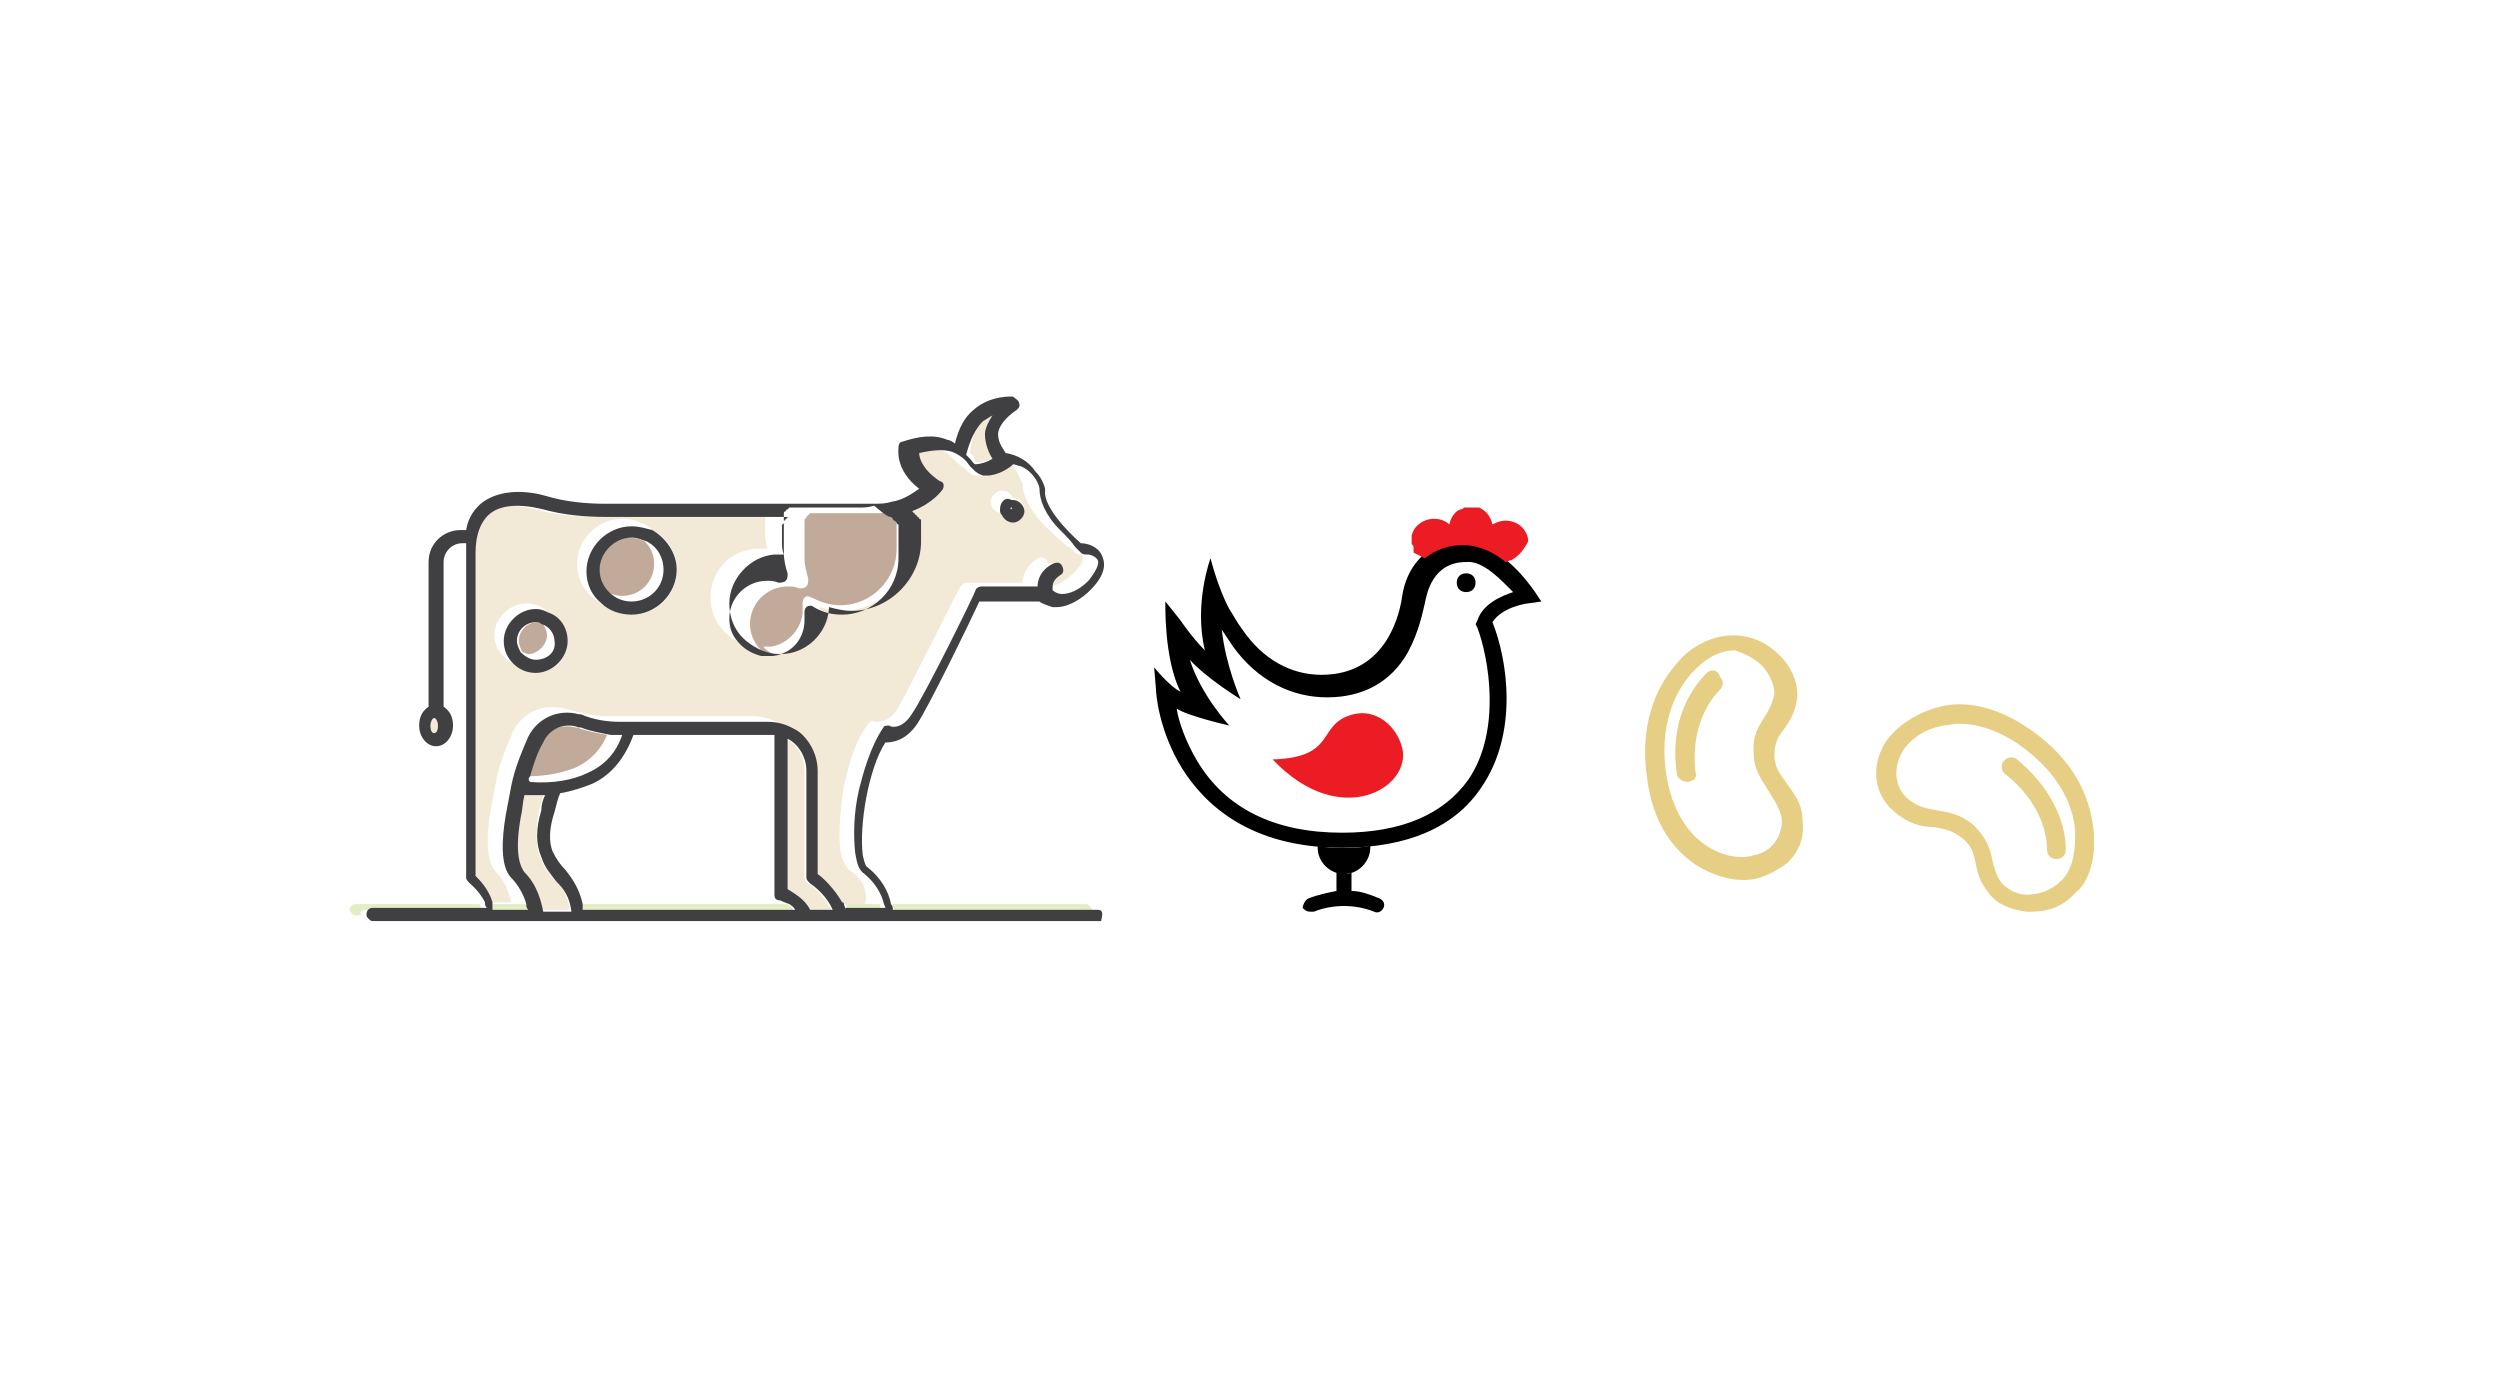 <?xml version="1.0" encoding="utf-8"?>
<!-- Generator: Adobe Illustrator 22.1.0, SVG Export Plug-In . SVG Version: 6.00 Build 0)  -->
<svg version="1.1" xmlns="http://www.w3.org/2000/svg" xmlns:xlink="http://www.w3.org/1999/xlink" x="0px" y="0px"
	 viewBox="0 0 133 74" style="enable-background:new 0 0 133 74;" xml:space="preserve">
<style type="text/css">
	.st0{display:none;}
	.st1{display:inline;}
	.st2{clip-path:url(#SVGID_2_);fill:#0096DB;}
	.st3{clip-path:url(#SVGID_2_);fill:#FFFFFF;}
	.st4{display:inline;fill:#FFFFFF;}
	.st5{clip-path:url(#SVGID_4_);fill:#FFFFFF;}
	.st6{clip-path:url(#SVGID_6_);fill:#FFFFFF;}
	.st7{clip-path:url(#SVGID_8_);fill:#FFFFFF;}
	.st8{clip-path:url(#SVGID_10_);fill:#FFFFFF;}
	.st9{clip-path:url(#SVGID_12_);fill:#FFFFFF;}
	.st10{clip-path:url(#SVGID_14_);fill:#FFFFFF;}
	.st11{clip-path:url(#SVGID_16_);fill:#E6CE84;}
	.st12{clip-path:url(#SVGID_16_);}
	.st13{clip-path:url(#SVGID_16_);fill:#EC1C25;}
	.st14{clip-path:url(#SVGID_18_);fill:#C1AA99;}
	.st15{clip-path:url(#SVGID_18_);fill:#E2EDC3;}
	.st16{clip-path:url(#SVGID_18_);fill:#F2E9D7;}
	.st17{clip-path:url(#SVGID_18_);fill:#404043;}
</style>
<g id="Layer_1" class="st0">
	<g class="st1">
		<defs>
			<rect id="SVGID_1_" x="10" y="6" width="62" height="62"/>
		</defs>
		<clipPath id="SVGID_2_">
			<use xlink:href="#SVGID_1_"  style="overflow:visible;"/>
		</clipPath>
		<path class="st2" d="M41,68c17.1,0,31-13.9,31-31C72,19.9,58.1,6,41,6S10,19.9,10,37C10,54.1,23.9,68,41,68"/>
		<path class="st3" d="M45.6,21.2c0.1,0.1,0.2,0.2,0.2,0.4c0,0,0,0,0,0c-0.1,0.1-0.4,0.2-0.6,0.2c0,0-0.1,0-0.1,0v0
			c0,0,0,0.1-0.1,0.1c0,0-0.1,0.1-0.1,0.1c-0.1,0.1-0.3,0.4-0.3,0.5h0c0-0.2,0-0.5-0.1-0.7c0,0,0-0.1,0-0.1c0.1-0.1,0.4-0.1,0.4-0.3
			c0.1,0,0.1,0.1,0.2,0c0,0,0,0,0.1,0C45.3,21.3,45.5,21.3,45.6,21.2L45.6,21.2z"/>
		<path class="st3" d="M47.3,22.2L47.3,22.2c0.1,0.1,0.2,0.3,0.2,0.4c0,0.1-0.3,0.4-0.3,0.5c-0.1,0-0.6-0.6-0.6-0.7
			c0.2,0,0.3-0.1,0.5-0.1C47.2,22.2,47.3,22.2,47.3,22.2L47.3,22.2z"/>
		<path class="st3" d="M47.4,24.5C47.4,24.5,47.4,24.5,47.4,24.5C47.4,24.5,47.4,24.5,47.4,24.5"/>
		<path class="st3" d="M45.6,27.1C45.6,27.1,45.6,27.1,45.6,27.1C45.6,27.2,45.6,27.2,45.6,27.1L45.6,27.1L45.6,27.1L45.6,27.1
			C45.7,27.1,45.6,27.1,45.6,27.1"/>
		<path class="st3" d="M44.5,28.2c0.2,0,0.3,0.1,0.5,0.2c0.1,0,0.1,0.1,0.2,0.1v0h0v0c-0.3,0.1-0.5-0.3-0.8,0c0,0-0.1,0.1-0.1,0.1h0
			c0,0,0,0,0,0C44.3,28.4,44.4,28.3,44.5,28.2"/>
		<path class="st3" d="M44,28.6L44,28.6C44,28.6,44,28.6,44,28.6L44,28.6z"/>
		<path class="st3" d="M49.1,29.4c0.1,0.1,0.2,0.9,0.2,1.1c0,0-0.1,0.1-0.1,0.1c0-0.2-0.1-0.4-0.1-0.6c0-0.1-0.1-0.3,0-0.4
			C49,29.5,49,29.5,49.1,29.4"/>
		<path class="st3" d="M45.8,29.7C45.8,29.7,45.8,29.7,45.8,29.7C45.8,29.7,45.8,29.7,45.8,29.7"/>
	</g>
	<path class="st4" d="M40,30.4L40,30.4L40,30.4z"/>
	<g class="st1">
		<defs>
			<rect id="SVGID_3_" x="10" y="6" width="62" height="62"/>
		</defs>
		<clipPath id="SVGID_4_">
			<use xlink:href="#SVGID_3_"  style="overflow:visible;"/>
		</clipPath>
		<path class="st5" d="M40.1,30.5C40.1,30.5,40.1,30.5,40.1,30.5C40.1,30.5,40.1,30.5,40.1,30.5"/>
	</g>
	<path class="st4" d="M42.7,31.7L42.7,31.7L42.7,31.7z"/>
	<g class="st1">
		<defs>
			<rect id="SVGID_5_" x="10" y="6" width="62" height="62"/>
		</defs>
		<clipPath id="SVGID_6_">
			<use xlink:href="#SVGID_5_"  style="overflow:visible;"/>
		</clipPath>
		<path class="st6" d="M37,34.1C37,34.1,37,34.1,37,34.1L37,34.1C37,34.1,37,34.1,37,34.1C37,34.1,37,34.1,37,34.1"/>
		<path class="st6" d="M33,34.8L33,34.8C33,34.8,33,34.9,33,34.8C33,34.8,33,34.8,33,34.8"/>
	</g>
	<path class="st4" d="M33,34.8L33,34.8L33,34.8z"/>
	<g class="st1">
		<defs>
			<rect id="SVGID_7_" x="10" y="6" width="62" height="62"/>
		</defs>
		<clipPath id="SVGID_8_">
			<use xlink:href="#SVGID_7_"  style="overflow:visible;"/>
		</clipPath>
		<path class="st7" d="M33.2,34.9C33.2,34.9,33.1,35,33.2,34.9C33.2,34.9,33.2,34.9,33.2,34.9"/>
		<path class="st7" d="M32.7,35c0,0,0,0.2,0,0.2C32.7,35.2,32.7,35.1,32.7,35"/>
		<path class="st7" d="M40.5,36.5L40.5,36.5c-0.1,0-0.1,0.1-0.2,0.1v0h0c0,0,0.2,0,0.2,0h0C40.6,36.6,40.6,36.5,40.5,36.5
			C40.6,36.5,40.6,36.5,40.5,36.5"/>
		<path class="st7" d="M40.7,36.6C40.7,36.6,40.7,36.7,40.7,36.6C40.7,36.6,40.7,36.6,40.7,36.6C40.7,36.6,40.7,36.6,40.7,36.6"/>
		<path class="st7" d="M44.8,38.4C44.8,38.4,44.9,38.4,44.8,38.4C44.8,38.4,44.9,38.4,44.8,38.4C44.9,38.4,44.9,38.4,44.8,38.4"/>
		<path class="st7" d="M44.3,38.8C44.3,38.8,44.3,38.8,44.3,38.8C44.3,38.8,44.3,38.8,44.3,38.8L44.3,38.8L44.3,38.8L44.3,38.8
			C44.3,38.8,44.3,38.8,44.3,38.8"/>
		<path class="st7" d="M34.4,39.8c0,0,0,0.1,0.1,0.1L34.4,39.8C34.5,39.8,34.5,39.8,34.4,39.8"/>
		<path class="st7" d="M47.6,40.9c0.1,0,0.1,0.1,0.1,0.2c0,0.1,0.1,0.2,0.1,0.3c0,0.1-0.2,0.7-0.2,0.7c-0.1,0.1-0.3,0.3-0.4,0.3
			c-0.1-0.1-0.2-0.2-0.3-0.3c0-0.1,0.2-0.5,0.2-0.6c0-0.1,0-0.2,0.1-0.3C47.4,41.1,47.5,41,47.6,40.9"/>
		<path class="st7" d="M31.9,41.3C31.9,41.3,31.8,41.3,31.9,41.3L31.9,41.3L31.9,41.3L31.9,41.3L31.9,41.3z"/>
		<path class="st7" d="M32.8,42.4C32.9,42.4,32.9,42.4,32.8,42.4C32.9,42.4,32.9,42.4,32.8,42.4"/>
	</g>
	<path class="st4" d="M48.2,42.5L48.2,42.5L48.2,42.5z"/>
	<path class="st4" d="M48,42.8L48,42.8L48,42.8z"/>
	<g class="st1">
		<defs>
			<rect id="SVGID_9_" x="10" y="6" width="62" height="62"/>
		</defs>
		<clipPath id="SVGID_10_">
			<use xlink:href="#SVGID_9_"  style="overflow:visible;"/>
		</clipPath>
		<path class="st8" d="M30.6,44L30.6,44L30.6,44L30.6,44C30.7,44,30.7,44,30.6,44L30.6,44z"/>
		<path class="st8" d="M30.7,44C30.7,44,30.7,44,30.7,44L30.7,44C30.7,44,30.7,44,30.7,44C30.7,44,30.7,44,30.7,44"/>
	</g>
	<path class="st4" d="M23,44.4L23,44.4L23,44.4z"/>
	<path class="st4" d="M27.1,45.8L27.1,45.8L27.1,45.8z"/>
	<g class="st1">
		<defs>
			<rect id="SVGID_11_" x="10" y="6" width="62" height="62"/>
		</defs>
		<clipPath id="SVGID_12_">
			<use xlink:href="#SVGID_11_"  style="overflow:visible;"/>
		</clipPath>
		<path class="st9" d="M25,46.7C25,46.8,25,46.8,25,46.7C25,46.8,25,46.8,25,46.7"/>
		<path class="st9" d="M43.8,47.9c0,0,0,0.1,0,0.1L43.8,47.9C43.8,47.9,43.8,47.9,43.8,47.9"/>
		<path class="st9" d="M54.9,21.5c0.3,0.5,0.6,0.9,1,1.4c0.3,0.3,0.5,0.7,0.8,0.9c0.2,0.2,0.5,0.4,0.7,0.6c0.2,0.2,0.5,0.3,0.7,0.5
			h0c0-0.3-0.2-0.7-0.2-1c-0.1-0.3-0.2-0.5-0.2-0.8c-0.1-0.2-0.2-0.5-0.4-0.7c-0.1-0.1-0.2-0.3-0.2-0.4c-0.1-0.2-0.3-0.3-0.4-0.5
			c-0.2-0.2-0.4-0.5-0.7-0.7c-0.3-0.2-0.6-0.5-1-0.7c-0.1-0.1-0.2-0.2-0.4-0.3c-0.2-0.1-0.4-0.2-0.6-0.3c-0.1-0.1-0.3-0.2-0.4-0.2
			c0.2,0.4,0.4,0.8,0.6,1.1C54.5,20.9,54.7,21.2,54.9,21.5"/>
		<path class="st9" d="M24.1,24.7c0.2-0.1,0.3-0.1,0.5-0.2c1.4-0.8,2.6-2.1,3.3-3.5c0.2-0.4,0.3-0.7,0.5-1.1c0-0.1,0.1-0.2,0.1-0.3
			c-0.1,0.1-0.3,0.1-0.4,0.2c-0.4,0.2-0.7,0.4-1.1,0.6c-1.1,0.8-2.1,1.8-2.6,3c-0.2,0.4-0.3,0.9-0.3,1.4C24,24.8,24,24.7,24.1,24.7"
			/>
		<path class="st9" d="M58.4,23.6c0.1,0.3,0.1,0.6,0.2,0.9c0,0.4,0.1,0.9,0.1,1.3c0,0.2,0,0.4,0.1,0.6h0v0h-0.1v0h0c0,0,0,0,0-0.1h0
			c-0.2-0.2-0.3-0.4-0.5-0.5c-0.1-0.1-0.3-0.3-0.4-0.4c-0.6-0.6-1.3-1.1-2-1.6c-0.1-0.1-0.3-0.2-0.4-0.3c-0.1-0.1-0.2-0.1-0.2-0.2
			c0,0,0,0.1,0,0.1c0,0.1,0.1,0.1,0.1,0.2c0.1,0.2,0.2,0.4,0.3,0.5c0.2,0.3,0.5,0.6,0.7,0.9c0.4,0.5,0.9,1,1.3,1.5
			c0.2,0.2,0.4,0.4,0.6,0.6c0.3,0.3,0.6,0.6,1,0.8c0.2,0.2,0.4,0.3,0.6,0.5h0v0h0c0-0.2,0.1-0.4,0.1-0.5c0-0.2,0.1-0.4,0.1-0.5
			c0-0.2,0.1-0.4,0.1-0.6c0-0.7,0-1.4-0.1-2.1c-0.1-0.2-0.2-0.5-0.2-0.7c-0.2-0.8-0.6-1.7-1.3-2.3c-0.2-0.1-0.3-0.2-0.5-0.3
			c0.1,0.3,0.2,0.7,0.3,1C58.3,22.9,58.3,23.3,58.4,23.6"/>
	</g>
	<path class="st4" d="M55.1,23.4L55.1,23.4L55.1,23.4z"/>
	<g class="st1">
		<defs>
			<rect id="SVGID_13_" x="10" y="6" width="62" height="62"/>
		</defs>
		<clipPath id="SVGID_14_">
			<use xlink:href="#SVGID_13_"  style="overflow:visible;"/>
		</clipPath>
		<path class="st10" d="M22.3,28.8c0.1,0,0.9-0.7,1-0.8c0.2-0.2,0.4-0.4,0.6-0.5c0.3-0.3,0.6-0.6,0.8-0.9c0.5-0.5,1-1.1,1.5-1.7
			c0.1-0.2,0.8-1.1,0.8-1.3c0,0-0.9,0.6-1,0.7c-0.3,0.2-0.5,0.4-0.8,0.6c-0.3,0.2-0.6,0.4-0.8,0.7c-0.2,0.2-0.4,0.3-0.5,0.5
			c-0.2,0.2-0.4,0.5-0.6,0.6v0h0v0c0,0,0-0.1,0-0.1c0-0.1,0-0.3,0-0.4c0-0.2,0-0.4,0-0.6c0-0.3,0.1-0.5,0.1-0.8
			c0-0.3,0.1-0.5,0.2-0.8c0.1-0.4,0.2-0.8,0.4-1.2c0-0.1,0.3-0.9,0.3-0.9c-0.2,0.1-0.3,0.3-0.5,0.5c-0.1,0.1-0.2,0.2-0.3,0.3
			c-0.3,0.5-0.7,0.9-0.9,1.5c-0.1,0.2-0.2,0.4-0.3,0.6c-0.1,0.4-0.1,0.7-0.2,1.1c0,0.4-0.1,0.9-0.1,1.3
			C22.1,27.7,22.3,28.2,22.3,28.8"/>
		<path class="st10" d="M21,32.3c0.1,0.3,0.2,0.7,0.4,1c0.1,0.2,0.2,0.4,0.2,0.6h0c0-0.1,0.1-0.2,0.1-0.3c0.2-0.4,0.4-0.8,0.7-1.2
			c0.3-0.4,0.6-0.9,0.8-1.3c0.2-0.4,0.4-0.7,0.6-1.1c0.1-0.3,0.3-0.5,0.4-0.8c0-0.1,0.1-0.2,0.1-0.3c0.2-0.5,0.4-1,0.6-1.5
			c0,0,0-0.1,0-0.1v0c-0.1,0.1-0.2,0.2-0.3,0.3c-0.2,0.2-0.4,0.4-0.6,0.6c-0.6,0.7-1.2,1.3-1.7,2c-0.1,0.2-0.2,0.3-0.4,0.5
			c-0.1,0.1-0.2,0.2-0.3,0.4h0v0c0,0,0-0.1,0-0.1c0-0.4,0-0.9,0-1.3c0-0.4-0.1-0.9-0.1-1.3c0-0.1,0-0.2,0-0.3
			c-0.1-0.4-0.1-0.7-0.1-1.1c0-0.4,0-0.9,0-1.3c0-0.2,0-0.4,0-0.5c-0.3,0.4-0.6,0.9-0.7,1.4c-0.1,0.3-0.1,0.6-0.2,0.9
			c0,0.2,0,0.3,0,0.5c0,0.2,0,0.3-0.1,0.5c0,0.2,0,0.5,0.1,0.7C20.5,30.3,20.7,31.3,21,32.3"/>
		<path class="st10" d="M59.3,29.5c-0.1-0.1-0.2-0.2-0.3-0.3c-0.2-0.2-0.4-0.4-0.5-0.7c-0.2-0.2-0.3-0.3-0.5-0.5
			c-0.2-0.2-0.4-0.4-0.6-0.5c-0.1-0.1-0.1-0.1-0.2-0.2v0c0,0,0,0.1,0,0.2c0.2,0.5,0.4,1,0.6,1.6c0.1,0.4,0.3,0.7,0.5,1
			c0.4,0.8,0.9,1.6,1.3,2.3c0.2,0.4,0.4,0.7,0.6,1.1c0.1,0.2,0.2,0.3,0.2,0.5c0,0,0,0,0,0c0,0,0-0.1,0-0.1c0-0.1,0-0.2,0-0.3h0
			c0,0,0,0.1,0,0.1h0v0c0,0,0-0.1,0.1-0.2c0.1-0.2,0.2-0.5,0.3-0.7c0.1-0.3,0.2-0.7,0.3-1c0.1-0.3,0.1-0.6,0.2-0.8
			c0-0.2,0.1-0.4,0.1-0.7c0.1-0.4,0.1-0.8,0.1-1.2c0-0.2,0-0.4,0-0.6c0-0.4-0.1-0.7-0.1-1.1c0-0.1-0.1-0.3-0.1-0.4
			c0-0.1-0.1-0.3-0.1-0.4c-0.1-0.2-0.2-0.3-0.2-0.5c-0.1-0.2-0.2-0.4-0.3-0.6c-0.1-0.1-0.1-0.2-0.2-0.3v1.3c0,0.3,0,0.6,0,0.9
			c-0.1,0.4-0.1,0.8-0.2,1.2c-0.1,0.4-0.2,0.9-0.2,1.3c0,0.4,0,0.8,0,1.1h0c0,0-0.4-0.5-0.4-0.6C59.7,30.1,59.5,29.8,59.3,29.5"/>
		<path class="st10" d="M19.5,33.7c0.1,0.2,0.1,0.4,0.2,0.7c0.1,0.4,0.2,0.7,0.3,1c0,0.1,0.1,0.3,0.1,0.4c0.1,0.2,0.2,0.3,0.3,0.5
			c0.2,0.3,0.3,0.6,0.5,0.9c0.2,0.3,0.5,0.7,0.7,1c0,0,0.1,0,0.1-0.1c0.2-0.5,0.4-1,0.7-1.5c0.1-0.2,0.1-0.3,0.2-0.5
			c0.2-0.6,0.5-1.2,0.7-1.8c0.1-0.2,0.1-0.5,0.2-0.7c0.1-0.3,0.2-0.7,0.3-1c0-0.2,0-0.5,0.1-0.7c0-0.2,0.1-0.5,0-0.7
			c0,0.1-0.2,0.3-0.2,0.3c-0.2,0.3-0.4,0.7-0.6,1c-0.1,0.2-0.2,0.4-0.3,0.6c-0.4,0.7-0.7,1.4-0.9,2.2c-0.1,0.2-0.1,0.4-0.1,0.6h0v0
			h0c-0.1-0.4-0.3-0.8-0.4-1.2c-0.1-0.2-0.1-0.4-0.2-0.7c-0.2-0.4-0.3-0.8-0.5-1.2c-0.1-0.3-0.2-0.6-0.3-0.8
			c-0.1-0.2-0.2-0.4-0.3-0.7c0-0.1-0.1-0.3-0.1-0.4c-0.1-0.1-0.1-0.2-0.2-0.3c-0.1-0.2-0.1-0.4-0.3-0.6c0,0.4-0.1,0.9-0.1,1.3
			c0,0.3,0,0.6,0,0.9c0,0.2,0,0.4,0.1,0.6C19.4,33.3,19.4,33.6,19.5,33.7"/>
		<path class="st10" d="M61,34.2c-0.1,0.5-0.3,0.9-0.5,1.4c-0.1,0.1-0.1,0.3-0.2,0.4v0h0c-0.1-0.2-0.1-0.4-0.2-0.6
			c-0.2-0.5-0.3-1.1-0.5-1.5c-0.1-0.3-0.3-0.6-0.4-0.8c-0.2-0.3-0.3-0.7-0.5-1c-0.2-0.3-0.4-0.5-0.6-0.7h0v0c0,0,0,0,0,0.1
			c-0.1,0.4,0.1,0.8,0.1,1.1c0,0.2,0.1,0.4,0.1,0.6c0.1,0.5,0.2,0.9,0.4,1.4c0.1,0.2,0.2,0.4,0.3,0.7c0.2,0.6,0.5,1.3,0.8,1.9
			c0.1,0.2,0.2,0.5,0.3,0.7c0.1,0.2,0.1,0.4,0.2,0.5c0,0,0,0,0,0c0.3-0.4,0.6-0.8,0.9-1.2c0.1-0.1,0.1-0.2,0.2-0.3
			c0.5-0.8,0.9-1.7,1.1-2.7c0-0.2,0.1-0.3,0.1-0.5c0.1-0.6,0.1-1.3,0.1-1.9c0-0.3,0-0.6-0.1-0.9c0-0.1,0-0.3,0-0.4
			c-0.1,0.1-0.1,0.3-0.2,0.4c-0.3,0.5-0.4,1.1-0.7,1.7c-0.1,0.3-0.3,0.7-0.4,1C61.2,33.7,61.1,33.9,61,34.2"/>
		<path class="st10" d="M62.9,35.8c0,0.1-0.2,0.3-0.2,0.3c-0.3,0.4-0.5,0.7-0.8,1.1c-0.5,0.6-0.8,1.3-1.3,1.9
			c-0.5,0.6-1,1.2-1.5,1.9h0v0h0v0h0c0-0.1,0-0.1,0-0.2c0-0.3,0-0.6,0-0.9c0-0.1,0-0.2,0-0.3c0-0.7-0.1-1.4-0.2-2
			c0-0.2-0.1-0.3-0.1-0.5c-0.1-0.3-0.2-0.6-0.3-0.9c-0.1-0.2-0.1-0.4-0.2-0.6c0-0.1,0-0.2-0.1-0.3c0,0.2-0.1,0.4-0.1,0.5
			c-0.1,0.4-0.1,0.8-0.2,1.2c0,0.3,0,0.6,0,0.9c0,0.4,0,0.8,0,1.2c0,0.3,0,0.5,0.1,0.7c0,0.3,0,0.5,0.1,0.8c0.1,0.5,0.1,1,0.2,1.6
			c0,0.3,0.1,0.7,0.1,1h0c0,0,0,0,0,0c0.2-0.2,0.5-0.4,0.7-0.6c0.3-0.2,0.5-0.4,0.8-0.7c0.2-0.2,0.3-0.3,0.5-0.5
			c0.2-0.2,0.4-0.4,0.6-0.6c0.2-0.2,0.3-0.4,0.5-0.6c0.3-0.4,0.6-0.8,0.9-1.3c0.1-0.1,0.1-0.3,0.2-0.4c0.1-0.2,0.1-0.3,0.2-0.5
			c0.1-0.2,0.1-0.3,0.1-0.5c0-0.1,0.1-0.3,0.1-0.4C62.9,37,63,35.9,62.9,35.8"/>
		<path class="st10" d="M21.1,41c0.2,0.2,0.4,0.3,0.5,0.5c0.2,0.2,0.4,0.4,0.5,0.6c0.3,0.2,0.6,0.5,0.9,0.7c0.2,0.1,0.4,0.3,0.5,0.4
			c0,0,0,0,0,0c0.1-0.8,0.1-1.6,0.2-2.4c0.1-1,0.1-2.1,0.1-3.2c0-0.6-0.1-1.1-0.2-1.6c0-0.2,0-0.7-0.1-0.8c0,0.2-0.1,0.4-0.2,0.7
			c-0.1,0.4-0.2,0.8-0.3,1.1c-0.1,0.2-0.1,0.5-0.1,0.7c-0.1,0.7-0.2,1.3-0.2,2c0,0.3,0,0.6-0.1,0.9c0,0.1,0,0.2,0,0.3h0v0
			c0,0,0,0,0,0c-0.1,0-0.8-1.1-0.9-1.3c-0.2-0.3-0.4-0.6-0.6-0.8c-0.3-0.4-0.7-0.9-1-1.3c-0.2-0.3-0.5-0.7-0.7-1
			c-0.2-0.3-0.4-0.5-0.6-0.8h0v0c0,0,0,0.2,0,0.3c0,0.3,0,0.6,0.1,0.9c0,0.4,0.1,0.9,0.3,1.3c0.1,0.2,0.2,0.5,0.3,0.7
			c0.1,0.2,0.2,0.4,0.3,0.5c0.1,0.1,0.2,0.3,0.2,0.4c0.2,0.2,0.3,0.4,0.5,0.6C20.8,40.6,21,40.8,21.1,41"/>
		<path class="st10" d="M61.7,41.3C61.7,41.3,61.7,41.3,61.7,41.3c-0.5,0.5-1,0.9-1.5,1.4c-0.5,0.5-1.1,1-1.6,1.4
			c-0.5,0.4-1,0.8-1.5,1.2c-0.3,0.2-0.6,0.5-0.9,0.7c-0.1,0.1-0.3,0.2-0.4,0.3v0h0c0,0,0-0.1,0-0.1c0,0-0.1,0-0.1,0v0
			c0.2,0,0.5-1.2,0.6-1.4c0.1-0.4,0.2-0.8,0.4-1.2c0.1-0.3,0.1-0.7,0.2-1c0.1-0.2,0.1-0.5,0.2-0.7c0-0.1,0-0.3,0.1-0.4
			c0-0.3,0-0.7,0-1c0-0.2,0-0.4,0-0.5c0-0.1,0-0.2,0-0.3c-0.2,0.4-0.5,0.9-0.7,1.3c-0.3,0.6-0.5,1.3-0.8,1.9
			c-0.1,0.3-0.1,0.5-0.2,0.8c-0.1,0.5-0.3,1-0.4,1.5c0,0.2-0.1,0.3-0.1,0.5c-0.1,0.5-0.2,0.9-0.3,1.4c0,0.3-0.1,0.6-0.1,0.8
			c0.5-0.2,0.9-0.4,1.4-0.5c0.2-0.1,0.5-0.2,0.7-0.3c0.3-0.2,0.6-0.3,0.9-0.5c0.2-0.1,0.4-0.2,0.6-0.3c0.2-0.1,0.3-0.3,0.5-0.4
			c0.4-0.3,0.7-0.6,1.1-0.9c0.2-0.2,0.5-0.5,0.7-0.7c0.2-0.3,0.3-0.6,0.5-0.8c0.2-0.3,0.3-0.6,0.5-0.9c0.1-0.3,0.2-0.5,0.2-0.8
			C61.7,41.5,61.7,41.4,61.7,41.3L61.7,41.3z"/>
		<path class="st10" d="M24.4,46.5c0.4,0.2,0.7,0.4,1.1,0.6c0.2,0.1,0.5,0.2,0.7,0.3c0.2,0.1,0.5,0.2,0.7,0.3
			c0.2,0.1,0.4,0.2,0.6,0.2c0-0.3-0.1-0.5-0.1-0.8c-0.1-0.7-0.2-1.3-0.4-2c-0.1-0.2-0.2-0.5-0.2-0.7c-0.1-0.2-0.1-0.4-0.2-0.6
			c-0.1-0.2-0.3-1.1-0.4-1.2c0,0,0,0,0,0c0,0,0-0.1,0-0.1C26.1,42.2,26,42,26,41.8c-0.2-0.6-0.4-1.1-0.7-1.6
			c-0.1-0.2-0.2-0.4-0.3-0.6h0c0,0.4,0,0.8,0,1.3c0,0.7,0.1,1.4,0.2,2.1c0.1,0.3,0.1,0.6,0.1,0.9c0.1,0.5,0.3,0.9,0.4,1.4
			c0.1,0.4,0.3,0.7,0.4,1.2h0v0c-0.5-0.4-1-0.8-1.5-1.2c-0.5-0.3-0.9-0.7-1.4-1c-0.3-0.2-0.5-0.4-0.8-0.7c-0.3-0.2-0.6-0.4-0.8-0.7
			c-0.3-0.3-0.6-0.6-0.9-0.9c-0.2-0.2-0.4-0.4-0.6-0.6v0h0c0.1,0.2,0.1,0.3,0.1,0.5c0,0.2,0,0.4,0.1,0.6c0.3,0.8,0.8,1.4,1.4,2
			c0.2,0.2,0.4,0.4,0.6,0.6c0.2,0.2,0.5,0.4,0.7,0.6c0.2,0.2,0.4,0.3,0.6,0.5C24.1,46.3,24.3,46.4,24.4,46.5"/>
		<path class="st10" d="M58.2,47.4C58.2,47.4,58.2,47.4,58.2,47.4c-0.2,0.1-0.4,0.2-0.7,0.3c-0.3,0.1-0.6,0.2-0.8,0.3
			c-1,0.4-1.9,0.8-3,1c-0.5,0.1-1.1,0.3-1.6,0.4c-0.2,0-0.5,0.1-0.6,0.2c-0.2,0-0.7,0.2-0.8,0.1c0,0,1-0.9,1.1-1
			c0.2-0.2,0.4-0.5,0.6-0.7c0.1-0.1,0.2-0.3,0.3-0.4c0.2-0.3,0.4-0.5,0.5-0.8c0.1-0.2,0.2-0.3,0.3-0.5c0.1-0.4,0.3-0.9,0.4-1.3
			c0.1-0.2,0.3-1.5,0.3-1.6c-0.1,0.1-0.2,0.2-0.3,0.3c-0.3,0.3-0.6,0.7-0.9,1.1c-0.2,0.3-0.5,0.6-0.7,0.9c-0.3,0.4-0.7,0.9-1,1.3
			c-0.3,0.4-0.5,0.8-0.8,1.2c-0.3,0.5-0.7,1-1,1.5c-0.1,0.2-0.2,0.4-0.4,0.5v0h0v0c0.3,0.1,0.6,0.1,0.8,0.2c0.3,0,0.5,0.1,0.8,0.1
			c0.2,0,0.4,0,0.6,0c0.2,0,0.5,0,0.7,0c0.4,0,0.9-0.1,1.3-0.1c0.2,0,0.3-0.1,0.5-0.1c0.2-0.1,0.4-0.1,0.6-0.2
			c0.2-0.1,0.5-0.2,0.7-0.3c0.2-0.1,0.3-0.1,0.5-0.2c0.5-0.3,0.9-0.6,1.3-1c0.4-0.3,0.7-0.6,1-0.9C58,47.7,58.1,47.6,58.2,47.4
			C58.2,47.4,58.2,47.4,58.2,47.4"/>
		<path class="st10" d="M31.1,50.5c0.6-0.1,1.2-0.2,1.8-0.3c0,0,0,0,0,0c-0.1-0.1-0.2-0.2-0.2-0.3c-0.1-0.2-0.3-0.3-0.4-0.5
			c-0.1-0.2-0.3-0.5-0.4-0.7c-0.1-0.2-0.2-0.3-0.3-0.5c-0.3-0.4-0.5-0.7-0.8-1.1c-0.5-0.8-1.1-1.5-1.6-2.3c-0.2-0.3-0.4-0.5-0.6-0.8
			c-0.2-0.2-0.4-0.5-0.7-0.6c0,0.2,0,0.4,0.1,0.6c0,0.2,0,0.3,0.1,0.5c0.1,0.3,0.2,0.5,0.3,0.8c0.1,0.3,0.2,0.7,0.3,1
			c0.1,0.2,0.2,0.3,0.3,0.5c0.1,0.2,0.2,0.4,0.4,0.6c0,0,0,0,0.1,0h0v0c0,0,0,0,0,0.1c0,0,0.1,0.2,0.2,0.2c0.2,0.3,0.4,0.5,0.6,0.7
			c0.2,0.2,0.4,0.4,0.6,0.6c0.1,0.1,0.3,0.3,0.4,0.4c0.1,0.1,0.2,0.2,0.3,0.3c-0.2,0-0.4-0.1-0.6-0.1c-0.4-0.1-0.8-0.2-1.2-0.3
			c-0.5-0.1-0.9-0.3-1.4-0.4c-0.4-0.1-0.7-0.2-1.1-0.4c-0.5-0.1-1-0.3-1.4-0.5c-0.5-0.2-1-0.4-1.6-0.6c0,0-0.2-0.1-0.2,0
			c0,0.1,0.2,0.2,0.2,0.3c0.2,0.2,0.4,0.4,0.6,0.6c0.2,0.2,0.5,0.4,0.7,0.5c0.2,0.2,0.5,0.3,0.7,0.5c0.2,0.1,0.3,0.2,0.5,0.3
			c0.2,0.1,0.5,0.2,0.7,0.3C28.3,50.5,29.7,50.7,31.1,50.5"/>
		<path class="st10" d="M54.8,51.3c0,0-0.1,0-0.1,0c0,0-0.1,0-0.1,0c-0.1,0-0.2,0-0.3,0c0,0-0.1,0-0.1,0c-0.1,0-0.2,0-0.2,0
			c-0.1,0-0.2,0-0.2,0c-0.1,0-0.4,0-0.5,0c-0.1,0-0.2,0-0.2,0c-0.4,0-0.9-0.1-1.3-0.1c-0.3,0-0.7-0.1-1-0.1c-0.4,0-0.8-0.1-1.1-0.2
			c-0.9-0.2-1.8-0.3-2.6-0.5c-0.4-0.1-0.8-0.1-1.2-0.1c-0.2,0-0.4,0-0.6,0c-0.2,0.1-0.5,0-0.7,0c-0.1,0-0.1,0-0.2,0
			c-0.1,0-0.1,0-0.2,0c-0.1,0-0.2,0-0.3,0c-0.1,0-0.1,0-0.2,0c-0.1,0-0.1,0-0.2,0c-0.2,0-0.5,0.1-0.7,0.1c-0.1,0-0.3,0-0.4,0.1
			c-0.2,0-0.4,0.1-0.6,0.2c-0.1,0.1-0.3,0.1-0.4,0.2c-0.1,0-0.2,0.1-0.3,0.1c-0.1,0-0.2-0.1-0.3-0.1c-0.2-0.1-0.4-0.2-0.7-0.2
			c-0.5-0.1-0.9-0.3-1.4-0.4c-0.2,0-0.4,0-0.6-0.1c-0.2,0-0.3,0-0.5,0c-0.3,0-0.6,0-1,0c-0.2,0-0.4,0-0.6,0c-0.1,0-0.2,0-0.3,0
			c-0.2,0-0.4,0-0.5,0c0,0-0.1,0-0.1,0c-0.1,0-0.1,0-0.2,0c0,0-0.1,0-0.1,0c0,0-0.1,0-0.1,0c-0.1,0-0.1,0-0.2,0c0,0-0.1,0-0.1,0
			c0,0-0.1,0-0.1,0c-0.1,0-0.1,0-0.2,0c0,0-0.1,0-0.1,0c0,0-0.1,0-0.1,0c0,0-0.1,0-0.1,0c-0.1,0-0.1,0-0.2,0c-0.3,0-0.6,0.1-0.8,0.2
			c-0.1,0-0.3,0.1-0.4,0.1c-0.1,0-0.2,0-0.2,0c-0.1,0-0.2,0-0.2,0c-0.1,0-0.1,0-0.2,0c-0.1,0-0.2,0-0.2,0c0,0-0.1,0-0.1,0
			c-0.1,0-0.2,0-0.3,0c-0.1,0-0.3,0-0.4,0c-0.1,0-0.3,0-0.5,0c-0.2,0-0.4,0-0.5,0c-0.6,0-1.1,0-1.7-0.1c-0.3,0-0.6-0.1-0.9-0.1
			c0,0-0.1,0-0.2,0c0,0,0,0.1,0,0.1c0.3,0.2,0.5,0.3,0.8,0.5c0.2,0.2,0.5,0.2,0.7,0.3c0.2,0.1,0.4,0.2,0.7,0.3
			c0.2,0,0.4,0.1,0.6,0.1c0.2,0,0.3,0.1,0.5,0.1c0.3,0,0.6,0,0.9,0c0.5,0,1-0.1,1.5-0.1c0.4,0,0.7,0,1.1-0.1
			c0.8-0.2,1.6-0.4,2.4-0.7c0.8-0.2,1.5-0.5,2.3-0.6c0.1,0,0.3,0,0.4-0.1c0.2,0,0.3,0,0.5,0c0.3,0,0.7,0,1,0.1
			c0.2,0.1,0.4,0.1,0.6,0.1h0v0c-0.2,0.1-0.5,0.2-0.7,0.4c-1.1,0.5-2.1,1.1-3.1,1.9c-0.2,0.1-0.4,0.3-0.6,0.4
			c-0.1,0.1-0.2,0.1-0.3,0.2h0v0c0.2,0,0.4,0,0.6,0c0.1,0,0.2,0,0.3,0c0.1,0,0.2-0.2,0.3-0.2c0.2-0.2,0.5-0.5,0.7-0.7
			c0.1-0.1,0.3-0.3,0.4-0.4c0.2-0.2,0.5-0.3,0.7-0.5c0.2-0.2,0.4-0.3,0.7-0.5c0.2-0.1,0.3-0.2,0.5-0.2c0.1-0.1,0.4-0.2,0.6-0.3
			c0.1,0,0.4,0.1,0.6,0.2c0.3,0.1,0.6,0.2,0.8,0.3c0.2,0.1,0.5,0.3,0.7,0.5c0.5,0.4,0.9,0.7,1.3,1.2c0.2,0.2,0.5,0.4,0.7,0.7
			c0,0,0.1,0,0.1,0c0.1,0,0.2,0,0.3,0c0.2,0,0.4,0,0.7,0v0c-0.1,0-0.2-0.1-0.3-0.2c-0.3-0.2-0.7-0.5-1-0.7c-0.3-0.3-0.7-0.5-1-0.7
			c-0.3-0.2-0.7-0.4-1-0.7c-0.3-0.2-0.6-0.3-1-0.5c-0.2-0.1-0.4-0.2-0.5-0.3h0v0c0.1,0,0.1,0,0.2-0.1c0.2,0,0.5-0.1,0.7-0.1
			c0.6-0.1,1.3-0.1,1.9,0c0.1,0,0.3,0,0.4,0c0.7,0.2,1.3,0.4,2,0.6c0.7,0.2,1.5,0.4,2.2,0.6c0.4,0.1,0.9,0.1,1.3,0.2
			c0.3,0,0.7,0.1,1,0.1c0.3,0,0.7-0.1,1-0.1c0.1,0,0.3-0.1,0.4-0.1c0.3-0.1,0.5-0.1,0.8-0.2c0.2-0.1,0.4-0.1,0.6-0.2
			c0.2-0.1,0.5-0.1,0.7-0.3c0.3-0.2,0.7-0.4,1-0.7v0c-0.1,0-0.1,0-0.2,0C55,51.2,54.9,51.2,54.8,51.3"/>
		<path class="st10" d="M54.6,34.3L54.6,34.3c0,0.3,0,0.6,0,0.9c-0.1,0.5-0.1,1-0.2,1.5c-0.3,1.9-1.1,3.7-2.1,5.2
			c-0.3,0.4-0.6,0.8-0.9,1.2c-0.1,0.2-0.3,0.3-0.4,0.5c0,0,0,0,0,0c-0.1,0-0.1-0.1-0.1-0.1c-0.1-0.1-0.2-0.2-0.3-0.4
			c-0.3-0.3-0.5-0.5-0.8-0.8c-0.1-0.1-0.3-0.3-0.4-0.4c0,0,0-0.1,0-0.1c0-0.1,0.3-0.3,0.3-0.4c0.2-0.2,0.3-0.4,0.5-0.6
			c0.4-0.6,0.7-1.1,1-1.7c0.3-0.8,0.6-1.6,0.8-2.4c0.1-0.3,0.1-0.7,0.2-1c0.1-0.3,0.1-0.7,0.1-1c0-0.1,0-0.4,0-0.5c0,0,0.2,0,0.2,0
			c0.5,0,1,0,1.6,0c0.1,0,0.3,0,0.4,0c0.1,0,0.2,0,0.3,0C54.6,34,54.6,34.2,54.6,34.3 M50.4,44.2L50.4,44.2
			c-0.3,0.3-0.5,0.5-0.8,0.7c-1.2,1.1-2.7,1.9-4.2,2.4c-0.4,0.2-0.9,0.3-1.4,0.4c-0.3,0.1-0.5,0.1-0.8,0.2c-0.1,0-0.2,0-0.2,0
			c0,0-0.1,0-0.1,0c-0.1,0-0.2,0-0.2,0c-0.1,0-0.1,0-0.2,0c-0.1,0-0.1,0-0.2,0c-0.1,0-0.1,0-0.2,0c-0.1,0-0.1,0-0.2,0
			c-0.1,0-0.2,0-0.2,0c-0.1,0-0.2,0-0.2,0c-0.1,0-0.2,0-0.3,0c-0.1,0-0.4,0-0.5,0c-0.1-0.1,0-0.9,0-1.1c0-0.5,0-1,0-1.5h0
			c0,0,0.2,0,0.3,0c0.8,0,1.5-0.1,2.2-0.3c0.9-0.2,1.6-0.5,2.4-0.9c0.2-0.1,0.5-0.2,0.7-0.4c0.3-0.2,0.6-0.4,0.8-0.6
			c0.1-0.1,0.3-0.2,0.4-0.3c0.2-0.1,0.4-0.3,0.6-0.5c0.2-0.2,0.5-0.4,0.7-0.7c0.2,0,0.6,0.5,0.7,0.7c0.3,0.3,0.7,0.7,1,1
			c0,0,0.1,0.1,0.1,0.2C50.7,43.9,50.5,44.1,50.4,44.2 M40.6,45.4L40.6,45.4c0,0.1-0.2,0-0.2,0c-0.2,0-0.4,0-0.6,0
			c-0.5,0-1-0.1-1.5-0.2c-1.4-0.3-2.7-0.8-3.8-1.6c-0.4-0.3-0.8-0.5-1.2-0.9c-0.2-0.1-0.5-0.4-0.6-0.6c0-0.1,0-0.1,0-0.1
			c0.3-0.3,0.6-0.6,0.8-0.8c0.2-0.2,0.3-0.3,0.5-0.5c0.1-0.1,0.2,0,0.3-0.1c0.1,0,0.2,0,0.3,0c0.1,0.1,0.2,0.2,0.3,0.3
			c0.1,0.1,0.2,0.1,0.2,0.2c0.4,0.3,0.7,0.5,1.1,0.7c1.2,0.7,2.7,1.1,4.2,1.1v0c0,0,0,0.2,0,0.3v1.6C40.7,44.9,40.7,45.2,40.6,45.4
			 M40.6,48.2L40.6,48.2c0,0.1-0.2,0-0.3,0c-0.8,0-1.7-0.1-2.4-0.3c-0.6-0.1-1.2-0.3-1.7-0.5c-0.5-0.1-0.9-0.3-1.4-0.5
			c-1.2-0.5-2.3-1.2-3.3-2.1c-0.2-0.2-0.4-0.4-0.6-0.6c-0.1-0.1-0.2-0.2-0.2-0.3c0,0,0,0,0,0c0.6-0.6,1.2-1.2,1.8-1.8
			c0.2,0.1,0.4,0.3,0.6,0.5c0.3,0.2,0.6,0.5,0.9,0.7c0.5,0.4,1,0.7,1.6,1c0.5,0.2,1,0.4,1.6,0.6c0.7,0.2,1.5,0.4,2.3,0.5
			c0.2,0,0.4,0,0.6,0c0.1,0,0.5,0,0.5,0.1c0,0,0,0.1,0,0.2c0,0.2,0,0.3,0,0.5c0,0.4,0,0.7,0,1.1C40.6,47.5,40.7,48,40.6,48.2
			 M29,41.9L29,41.9c-0.4-0.7-0.8-1.3-1.1-2c-0.8-1.7-1.2-3.7-1.2-5.8h0c0,0,0,0,0,0c0.2,0,0.4,0,0.6,0c0.2,0,0.4,0,0.7,0h1.3
			c0,0.4,0,0.8,0,1.2c0,0.2,0.1,0.4,0,0.6c0,0.1-0.4,0.2-0.5,0.3c-0.4,0.2-0.4,0.4-0.5,0.8c0,0.1-0.1,0.2-0.1,0.3
			c0,0.2,0.1,0.4,0.1,0.6h0v0c0.1,0,0.2-0.2,0.4-0.2c0.2,0.1,0.3,0.1,0.5,0.2c0.1,0.1,0.3,0.1,0.4,0.2c0.1,0.1,0.1,0.2,0.2,0.3
			c0.1,0.1,0.1,0.1,0.2,0.2c0.1,0.2,0.2,0.4,0.3,0.6c0.1,0.2,0.2,0.4,0.3,0.6c0.2,0.4,0.5,0.8,0.7,1.2c0.2,0.3,0.4,0.5,0.6,0.8
			c0.1,0.1,0.2,0.3,0.4,0.4c0,0,0,0.1,0,0.1c0,0.1-0.4,0.4-0.4,0.5c-0.4,0.4-0.9,0.9-1.3,1.3C30.4,43.9,29.1,42.2,29,41.9
			 M26.8,32.2L26.8,32.2c0-0.2,0.1-0.3,0.1-0.5c0.1-0.6,0.3-1.2,0.4-1.7c0.5-1.5,1.2-2.9,2.2-4.2c0.4-0.5,0.8-1,1.3-1.4
			c0.2,0.2,0.4,0.4,0.6,0.5c0.3,0.3,0.5,0.5,0.8,0.8c0.1,0.1,0.4,0.3,0.5,0.5c0.1,0-0.1,0.2-0.1,0.2c-0.2,0.2-0.4,0.4-0.6,0.7
			c-0.3,0.4-0.5,0.7-0.8,1.1c-0.1,0.2-0.3,0.4-0.4,0.7c-0.6,1-1,2.2-1.2,3.4c-0.1,0.3-0.1,0.7-0.1,1.1c0,0.2,0,0.3,0,0.5
			c0,0.1-0.2,0-0.3,0h-2.3C26.7,33.3,26.7,32.7,26.8,32.2 M32.7,22.7L32.7,22.7c1.1-0.8,2.3-1.3,3.5-1.8c0.5-0.2,1-0.3,1.5-0.4
			c0.4-0.1,0.9-0.2,1.3-0.2c0.3,0,0.6-0.1,0.9-0.1h0.6v2.6h0c0,0-0.4,0-0.4,0c-0.1,0-0.2,0-0.2,0c-0.1,0-0.2,0-0.3,0
			c0,0-0.1,0-0.1,0c-0.1,0-0.1,0-0.2,0c-0.1,0-0.1,0-0.2,0c-0.1,0-0.1,0-0.2,0c-0.1,0-0.2,0-0.3,0.1c-0.2,0-0.3,0.1-0.5,0.1
			c-0.2,0-0.4,0.1-0.6,0.1c-1.5,0.4-2.8,1.1-4,2c-0.2,0.2-0.4,0.3-0.6,0.5c-0.1,0-0.1,0.1-0.2,0.1c-0.1,0-0.4-0.4-0.5-0.5
			c-0.4-0.4-0.9-0.9-1.3-1.3C31,23.9,32.5,22.9,32.7,22.7 M40.6,23.9L40.6,23.9c0,0.5,0,1.1,0,1.6h0c0,0-0.3,0-0.4,0
			c-0.1,0-0.2,0-0.3,0c0,0-0.1,0-0.1,0c-0.1,0-0.1,0-0.2,0c-0.1,0-0.1,0-0.2,0c-0.1,0-0.1,0-0.2,0c-0.1,0-0.1,0-0.2,0
			c-0.2,0-0.4,0-0.5,0.1c-0.3,0-0.6,0.2-0.8,0.2c-0.4,0.2-0.9,0.3-1.3,0.6c-0.4,0.2-0.7,0.4-1,0.7c-0.2,0.1-0.3,0.2-0.5,0.4
			c-0.1,0.1-0.1,0.1-0.2,0.2c0,0-0.1,0-0.1,0c-0.5-0.5-1.1-1.1-1.6-1.6c0,0,0,0,0-0.1c0-0.1,0.8-0.7,1-0.8c1.3-1,2.8-1.6,4.4-2
			c0.4-0.1,0.8-0.1,1.2-0.2c0.2,0,0.4,0,0.6-0.1c0.1,0,0.3,0,0.4,0.1C40.6,23.2,40.6,23.7,40.6,23.9 M41.1,30.8L41.1,30.8
			c0.1,0,0.2,0.1,0.2,0.1c0.1,0.1,0.8,1.1,0.8,1.1c0,0.1-0.2,0.1-0.2,0.2h0c0,0,0,0,0,0c0.1,0.2,0.2,0.3,0.3,0.5
			c0,0.1,0.1,0.2,0.1,0.3c0,0.1-0.1,0.1-0.1,0.2c0,0.2,0.1,0.3,0.1,0.4c0,0.1-0.1,0.2-0.1,0.3c-0.1,0.2-0.2,0.4-0.3,0.7
			c0,0-0.1,0.1-0.1,0.1c0,0.1-0.1,0.1-0.1,0.2c0,0-0.1,0-0.2,0c-0.2,0-0.4,0-0.6,0.2c0,0,0,0,0,0.1c0,0.1,0,0.1,0,0.2
			c0,0.2-0.2,0.4-0.1,0.6c0,0,0.1,0.1,0.1,0.1c0,0.2-0.1,0.3-0.2,0.4v0h0c0-0.1-0.1-0.1-0.1-0.2c0-0.1-0.1-0.3,0-0.4c0,0,0,0,0,0v0
			c0,0,0,0,0,0c0,0.1,0,0.1-0.1,0.2c-0.1,0.1-0.2,0.1-0.2,0.3c0.1,0,0.1-0.1,0.2-0.2h0c0,0,0,0.1,0,0.1c0,0.1,0,0.2-0.1,0.3v0
			c-0.1,0-0.2,0-0.2-0.1c-0.7-0.1-1.2-0.6-1.6-1.2c0-0.1-0.2-0.2-0.1-0.3c0-0.1,0.1-0.1,0.1-0.1c0.2-0.1,0.4-0.1,0.7-0.2
			c0.2,0,0.4-0.1,0.6-0.1c0,0.1-0.1,0.3-0.1,0.4v0c0.1,0,0.3,0.1,0.4,0c0.1,0,0.2-0.2,0.2-0.3c0.1,0-0.3-0.2-0.3-0.2
			c0-0.1,0.3-0.4,0.3-0.5c0.1-0.1,0.1-0.2,0.1-0.3c0-0.1,0-0.2,0-0.3c-0.1-0.1-0.2-0.1-0.3-0.2c-0.2-0.1-0.4-0.3-0.5-0.4h0
			c-0.1,0.1-0.2,0.3-0.3,0.4c-0.2,0.3-0.4,0.5-0.6,0.8c-0.1,0.2-0.3,0.3-0.3,0.5h0c0-0.1,0-0.1-0.1-0.2c-0.1,0-0.1,0-0.2,0
			c0,0.1,0.1,0.2,0.1,0.3c0.1,0.3,0.2,0.5,0.4,0.8c0.1,0.1,0.2,0.3,0.2,0.4h0c0,0,0,0,0,0c-0.1,0.2-0.3,0.4-0.5,0.5
			c-0.3,0.3-0.6,0.6-0.9,0.9c-0.1,0.1-0.3,0.3-0.4,0.4v0c-0.1,0-0.2-0.2-0.3-0.3c-0.7-1-1.2-2.1-1.2-3.4h0v0
			c0.2,0.1,0.4,0.1,0.6,0.2c0.1,0,0.3,0,0.4,0.1c0.2,0,0.3,0.2,0.5,0.3c0.1,0,0.1,0,0.2,0.1c0.1,0.1,0.1,0.2,0.2,0.4
			c0.1,0,0.4,0,0.4-0.1c0.1-0.1,0.1-0.2,0.2-0.3c0.1-0.1,0.1-0.2,0.2-0.4c0.1-0.1,0.2-0.2,0.3-0.3c0.1-0.1,0.1-0.1,0.2-0.2
			c0.1,0,0.2,0,0.2,0c0-0.1,0-0.1,0.1-0.2c0-0.2,0.1-0.3,0.1-0.4c0-0.3,0-0.7,0-1c0-0.1,0.3-0.4,0.4-0.6c0.1-0.1,0.2-0.2,0.2-0.3
			c0.1-0.1,0.3-0.2,0.5-0.3c0.1-0.1,0.2-0.2,0.3-0.3c0,0,0.1-0.1,0.1-0.1c0-0.1,0-0.3-0.1-0.3c-0.1-0.1-0.7-0.6-0.8-0.6
			c-0.1,0-0.5,0.3-0.6,0.4c-0.1,0.1-0.3,0.1-0.5,0.1c-0.2,0-0.4,0.1-0.6,0.1c-0.1,0-0.3-0.1-0.4-0.1c-0.1,0-0.2,0-0.3-0.1
			C37.1,30.1,37,30,37,30c0-0.1,0.3-0.3,0.3-0.4c0.6-0.5,1.3-0.9,2-1.1c0.2,0,0.4-0.1,0.5-0.1c0.2,0,0.3-0.1,0.5-0.1
			c0.1,0,0.2,0,0.2,0.1c0.1,0.1,0,0.3,0,0.5c0,0.5,0,0.9,0,1.4c0,0.1-0.1,0.2-0.1,0.3c0,0,0.1,0,0.1,0.1
			C40.8,30.6,41,30.7,41.1,30.8 M40.8,30.1L40.8,30.1c0-0.4,0-0.8,0-1.2c0-0.2,0-0.4,0-0.6c1,0,2,0.2,2.7,0.6v0c0,0-0.1,0.1-0.2,0.2
			h0v0c0.1,0,0.2-0.1,0.3-0.1v0c0,0-0.2,0.2-0.2,0.3c0,0,0.1,0.1,0.1,0.2c0,0.1-0.3,0.4-0.4,0.5c-0.1,0-0.2,0-0.2,0
			c-0.1,0-0.1,0-0.2,0c-0.2,0-0.2,0.1-0.4,0.1v0c-0.1,0-0.1,0-0.2-0.1h0v0c0,0,0.1-0.2,0.2-0.3c0,0-0.1-0.3-0.1-0.4h0
			c0,0-0.2,0.2-0.2,0.3h0c0,0,0,0,0,0c0.1,0.2,0,0.2-0.1,0.3c0,0-0.1,0-0.1,0c-0.1,0-0.6,0.1-0.7,0.1h0c0,0.2-0.1,0.2-0.3,0.2v0
			C40.8,30.3,40.8,30.1,40.8,30.1 M40.8,26.4L40.8,26.4c0-0.2,0-0.5,0-0.7c1,0,1.9,0.2,2.7,0.5c0.2,0.1,0.3,0.1,0.5,0.2
			c0.1,0.1,0.1,0.2,0.2,0.3c0.2,0.2,0.3,0.3,0.5,0.5c0.2,0.2,0.3,0.4,0.5,0.5c0,0,0,0,0,0c0,0,0.1-0.1,0.1-0.1
			c0.1-0.1,0.1-0.1,0.2-0.1c0.1,0,0.2,0.1,0.2,0.1c0.2,0.1,0.4,0.3,0.6,0.5c0.1,0.1,0.2,0.2,0.3,0.3v0c0,0.1-1.2,1.3-1.3,1.3
			c-0.1,0-0.1,0-0.2,0c-0.1,0-0.3,0.1-0.3,0c-0.1-0.2,0.2-0.3,0.3-0.4h0c0-0.1-0.1-0.1-0.2-0.1c-0.1,0-0.1,0.1-0.2,0.1c0,0,0,0,0,0
			c-0.1,0-0.2-0.2-0.3-0.2c-0.2-0.1-0.4-0.1-0.7-0.1v0h0c0.1-0.1,0.1-0.1,0.2-0.2c0,0,0-0.1,0.1-0.1c-0.1,0-0.1,0-0.2,0
			c-0.1,0,0,0.2-0.3,0.2c-0.1,0-0.2-0.1-0.3-0.1c-0.2-0.1-0.3-0.1-0.5-0.2c-0.7-0.2-1.4-0.4-2.1-0.3c0-0.1,0-0.1,0-0.2
			C40.8,27.3,40.8,26.9,40.8,26.4 M40.8,23L40.8,23c0.2,0,0.5,0,0.7,0c0.3,0,0.6,0.1,0.9,0.1c0.7,0.1,1.4,0.3,2,0.5
			c0.1,0,0.4,0.1,0.4,0.2c0.1,0.1,0.1,0.4,0.2,0.6c0.1,0.4,0.2,0.8,0.3,1.1c0,0.1,0,0.3,0.1,0.4c0,0.1,0.1,0,0.1,0
			c0.3-0.1,0.5-0.2,0.8-0.3c0.1-0.1,0.3-0.1,0.4-0.1c0,0.1,0.2,0.3,0.1,0.4c0,0.2-0.3,0.3-0.3,0.5c0,0.1,0.2,0.4,0.2,0.4
			c0.3,0.2,0.7,0.4,1,0.6v0c0,0-0.3,0.3-0.3,0.3v0h0c0,0-0.1-0.1-0.1-0.2v0c-0.1,0-0.1,0.3-0.2,0.4v0h0v0c0,0-0.1-0.1-0.1-0.1
			c-0.1,0-0.3,0-0.4,0c-0.1-0.1-0.2-0.2-0.3-0.3c-0.2-0.1-0.4-0.3-0.6-0.4c-0.1-0.1-0.1-0.1-0.2-0.2c-0.1-0.1-0.2-0.2-0.2-0.3
			c-0.1-0.2,0-0.5-0.1-0.6c-0.1-0.1-0.2-0.2-0.3-0.2c-0.2-0.2-0.5-0.4-0.7-0.5c-0.1-0.1-0.2-0.2-0.3-0.3h0c0,0.2,0.3,1.1,0.2,1.2
			c0,0.1-0.3-0.1-0.3-0.1c-0.6-0.2-1.2-0.4-1.8-0.5c-0.3,0-0.6-0.1-1-0.1c-0.1,0,0-0.2,0-0.2c0-0.3,0-0.6,0-0.9
			C40.8,24,40.8,23.5,40.8,23 M40.8,22.6L40.8,22.6c0-0.6,0-1.2,0-1.8c0-0.2,0-0.3,0-0.5c2.4,0,4.6,0.6,6.5,1.7
			c0.5,0.3,0.9,0.6,1.4,0.9c0.6,0.4,1.1,0.8,1.6,1.3c0.1,0.1,0.3,0.3,0.3,0.4c0,0.2-1.3,1.3-1.4,1.5c-0.1,0-1-0.9-1-1
			c0-0.1,0-0.1,0-0.2c0-0.2,0-0.4,0-0.6c0-0.1,0-0.2,0-0.2c-0.1-0.1-0.2-0.2-0.3-0.4c-0.1-0.1-0.2-0.2-0.4-0.4
			c-0.1-0.1-0.2,0-0.3-0.1c-0.1-0.1-0.2-0.2-0.3-0.2c-0.1,0-0.2-0.1-0.3-0.1c-0.1,0-0.1-0.1-0.2-0.1h0c0,0,0,0,0,0
			c-0.1,0-0.2,0.1-0.4,0.1c-0.4,0.1-0.7,0.3-1.1,0.4c0,0.2,0,0.3,0,0.5h0v0c-0.1,0-0.2-0.1-0.3-0.1c-0.3-0.1-0.7-0.2-1-0.3
			c-0.8-0.2-1.7-0.3-2.6-0.3v0C40.8,22.8,40.8,22.6,40.8,22.6 M45.9,35.5L45.9,35.5c0.1-0.1,0.2-0.2,0.3-0.2c0.1,0,0.1-0.1,0.2-0.1
			h0.1c0,0.2-0.1,0.3-0.1,0.5c-0.1,0.4-0.3,0.7-0.5,1.1h0v0h0c0-0.1,0-0.2-0.1-0.3c0-0.2,0-0.4-0.3-0.3c0,0-0.1,0.2-0.1,0.2
			c-0.1,0.1-0.5,0.2-0.6,0.2v0h0c0,0,0-0.1,0-0.1c0.1-0.1,0.3-0.1,0.4-0.2C45.4,35.9,45.7,35.7,45.9,35.5 M47,39.8L47,39.8L47,39.8
			c0,0-0.3,0.4-0.4,0.4c-0.1,0-0.1-0.1-0.1-0.1c-0.1-0.3-0.1-0.5-0.1-0.8C46.6,39.4,46.8,39.7,47,39.8 M46.8,39.4L46.8,39.4
			C46.8,39.4,46.8,39.4,46.8,39.4L46.8,39.4c-0.1,0-0.1-0.1-0.1-0.1c-0.1-0.1-0.2-0.2-0.3-0.3c0-0.1,0-0.1,0-0.2
			c0-0.1-0.1-0.7-0.2-0.8c-0.1-0.1-0.4,0.1-0.5,0.1c-0.1,0-0.1,0-0.2,0v0h0c0,0,0,0,0,0c0.1-0.1,0.4-0.3,0.4-0.4
			c0.1-0.2-0.1-0.4,0-0.6c0-0.1,0.1-0.3,0.2-0.4c0.1-0.2,0.2-0.4,0.3-0.5c0.1-0.2,0.1-0.4,0.2-0.5c0-0.2,0.1-0.3,0.1-0.5
			c0,0,0,0,0,0C46.8,35,47,35,47.1,35c0.3-0.1,0.8-0.2,0.9-0.4c0,0-0.1-0.2-0.1-0.3c0,0,0,0,0,0c0.1,0,0.2,0.2,0.3,0
			c0-0.1-0.3-0.2-0.4-0.1c-0.1,0-0.3-0.1-0.3-0.2h0v0c0.1,0,0.3,0,0.5,0c0.3,0,0.6,0,0.9,0c0.1,0,0.3,0,0.4,0v0c0,0,0,0,0,0
			c0,0.2,0,0.4,0,0.5c0,0.4,0,0.7-0.1,1.1c-0.1,0.6-0.3,1.2-0.5,1.8c-0.2,0.6-0.6,1.1-1,1.7c-0.1,0.2-0.2,0.4-0.4,0.5
			C47.1,39.8,46.9,39.5,46.8,39.4 M47.5,27.9L47.5,27.9c0-0.1,0.3-0.3,0.4-0.4c0.1,0,0.2,0.1,0.3,0.2c0.1,0.1,0.3,0.2,0.4,0.3
			c0.1,0.1,0.2,0.2,0.3,0.3c0.1,0.1,0.2,0.3,0.4,0.4c0.1,0,0.4,0.1,0.5,0c0.1,0,0.3-0.3,0.4-0.2c0.1,0,0.2,0.4,0.3,0.5
			c0.4,0.9,0.8,1.7,1,2.7c0.1,0.2,0.4,2,0.3,2.2c-0.1,0.1-2.1,0-2.4,0v0c0,0,0,0,0-0.1c0-0.3,0-0.5-0.1-0.7
			c-0.1-0.4-0.2-0.8-0.3-1.2c0-0.1-0.1-0.3-0.1-0.4c0-0.3,0.3-0.4,0.2-0.7v0h0v0c0,0-0.2,0.3-0.3,0.3v0h0v-0.1c0,0-0.1,0-0.1,0
			c0-0.1-0.1-0.1-0.1-0.2c-0.1-0.2-0.2-0.5-0.4-0.8v0c0,0,0.1,0,0.1,0.1c0,0,0,0,0,0c0,0,0.2-0.2,0.2-0.2h0c0,0,0,0,0,0
			c-0.2-0.3-0.3-0.5-0.5-0.8c-0.1-0.1-0.1-0.2-0.2-0.2c-0.1-0.1-0.2-0.1-0.3-0.1c0,0,0,0,0,0c0,0,0.1-0.1,0.1-0.1
			C47.7,28.1,47.5,28.1,47.5,27.9 M47,28.9L47,28.9c0,0.1,0.1,0.1,0.2,0.2c0.1,0.1,0.3,0,0.4,0.1c0.1,0.1,0.2,0.2,0.2,0.3
			c0.2,0.3,0.4,0.6,0.5,0.9c0.1,0.2,0.2,0.3,0.2,0.5c0,0.1,0,0.2,0,0.3v0h0c0,0,0,0,0-0.1v0h0c0,0,0,0,0,0c0,0,0,0.1,0,0.1
			c0,0.1,0,0.2,0,0.3h0c0,0,0.1,0,0.1,0c0,0,0,0.1,0.1,0.1c0.1,0.5,0.3,1,0.3,1.6c0,0.1,0,0.3,0,0.4c0,0,0,0,0,0c-0.2,0-0.4,0-0.7,0
			c-0.1,0-0.3,0-0.4,0c-0.1,0-0.7,0-0.7,0c-0.1,0-0.2-0.4-0.2-0.5c0-0.1,0.1-1,0.2-1.1c0.1-0.1,0.3-0.1,0.4-0.2
			c0.1,0,0.1-0.1,0.1-0.2c0.1-0.1,0.2,0,0.3-0.1c0.1-0.1,0.2-0.2,0.3-0.3c0,0,0,0,0,0v0c-0.1,0-0.1,0.1-0.2,0.1c-0.1,0-0.3,0-0.4,0
			v0h0c0-0.1,0.2-0.3,0.2-0.4c0-0.1-0.1-0.2-0.2-0.2c-0.1-0.1-0.2-0.2-0.3-0.3c-0.1,0-0.2,0-0.3,0c-0.2,0-0.5,0-0.6,0
			c-0.1,0-0.2-0.3-0.3-0.4c-0.1-0.1-0.3-0.2-0.4-0.3v0c0,0,0,0,0,0c0.1,0,0.2,0,0.3,0c0-0.2-0.3-0.2-0.4-0.2h0c0-0.1,0.9-0.9,1-1.1
			c0.1,0,0.1,0.1,0.1,0.1c0,0,0,0,0,0c0,0-0.1,0.1-0.1,0.1C47,28.8,47,28.9,47,28.9 M40.9,44.7L40.9,44.7v-1.8h0c0,0,0.1,0,0.2,0
			c0.4,0,0.7-0.1,1.1-0.1c0.1,0,0.3,0,0.4-0.1h0c0,0.1,0.6,1,0.7,1.1c0.2,0.1,0.4,0.2,0.6,0.2c0.3,0.1,0.5,0.2,0.8,0.3
			c0,0,0.1,0,0.1,0c0.1,0,0.3-0.1,0.4-0.1c0.2-0.1,0.4-0.4,0.6-0.6c0.1-0.1,0.3-0.2,0.4-0.4c0.1-0.1,0.1-0.4,0.2-0.6
			c0.1-0.4,0.2-0.8,0.3-1.2c0-0.1,0.1-0.3,0.1-0.4c0-0.2-0.2-0.4-0.1-0.6c0-0.1,0.4-0.4,0.4-0.4v0c0.2,0.1,0.3,0.3,0.5,0.4
			c0.4,0.4,0.8,0.9,1.3,1.3c0,0.1-1,1-1.1,1.1c-1,0.8-2.1,1.4-3.2,1.8c-0.3,0.1-0.7,0.2-1,0.3c-0.1,0-0.4,0.1-0.6,0.1
			c-0.1,0-0.2,0-0.3,0.1c0,0-0.1,0-0.1,0c0,0-0.1,0-0.1,0c0,0-0.1,0-0.1,0c-0.1,0-0.1,0-0.2,0c-0.1,0-0.1,0-0.2,0c0,0-0.1,0-0.1,0
			c-0.1,0-0.2,0-0.3,0c-0.1,0-0.3,0-0.3,0c-0.1,0-0.2,0-0.2,0c0,0,0,0,0,0C40.8,45.2,40.9,44.9,40.9,44.7 M42.6,42.1L42.6,42.1
			c0,0.2,0,0.4-0.2,0.4c-0.1,0-0.1,0-0.2,0.1c-0.1,0-0.2,0-0.2,0c0,0-0.1,0-0.1,0c-0.1,0-0.1,0-0.2,0c-0.1,0-0.1,0-0.2,0
			c-0.1,0-0.1,0-0.2,0c-0.1,0-0.3,0-0.3,0c-0.1,0-0.1,0-0.2,0c0,0,0-0.1,0-0.1c0-0.4,0-0.8,0-1.2c0,0,0.1,0,0.1,0c0.3,0,0.6,0,0.9,0
			c0.1,0,0.4,0,0.4,0c0.1,0.1,0.2,0.2,0.2,0.4C42.5,41.8,42.6,42,42.6,42.1 M40.3,38.2L40.3,38.2c-0.1,0.1-0.2,0.2-0.3,0.3
			c-0.1,0.1-0.3,0.3-0.4,0.4c-0.1,0.1-0.1,0.3-0.2,0.4v0c-0.2,0-0.4-0.1-0.5-0.2c-0.5-0.2-1-0.5-1.4-0.8c-0.2-0.1-0.3-0.3-0.5-0.5v0
			c0-0.1,1.7-1.8,1.8-1.9v0c0.3,0.2,0.5,0.4,0.8,0.5c0.1,0,0.2,0.1,0.3,0.1c0.2,0,0.5,0.1,0.6,0.2c0.1,0.1,0,0.3,0,0.4
			c-0.3,0-0.4-0.1-0.4,0.2c0,0.1,0,0.2,0,0.2c0.1,0,0.1,0.1,0.2,0.1c0,0,0.1,0.1,0.1,0.1C40.3,38.1,40.3,38.1,40.3,38.2
			c0-0.2,0.2-0.3,0.3-0.3c0.1-0.1,0.1-0.2,0.2-0.3c0,0,0.1-0.1,0.1-0.1c0.2-0.1,0.2,0.1,0.4,0.1c0.1,0,0.1,0,0.2,0
			c0.1,0,0.1,0,0.2,0c0-0.1,0.1-0.1,0.1-0.1c0.1,0,0.1,0.1,0.2,0.1c0.1,0,0.2,0,0.3,0c0.1,0,0.2,0.2,0.2,0.3c-0.1,0-0.4,0.1-0.5,0.2
			c0,0-0.1,0.1-0.1,0.1c0,0-0.1,0-0.1,0c-0.1,0-0.4,0-0.5-0.1c0-0.1-0.1-0.1-0.1-0.2v0C41.1,38,41,38,40.9,38
			C40.7,38.1,40.5,38.1,40.3,38.2 M35.1,40.6L35.1,40.6c0.2,0,0.6,0,0.7-0.1c0.1,0,0.2-0.2,0.2-0.3c0-0.1,0.1-0.1,0.1-0.2
			c0-0.2-0.6-0.7-0.5-0.9c0-0.1,0.2-0.3,0.3-0.4c0.3-0.3,0.5-0.5,0.8-0.8c0,0,0,0,0,0c0.1,0.1,0.2,0.2,0.4,0.3
			c0.2,0.1,0.4,0.3,0.5,0.4c0.3,0.2,0.6,0.4,1,0.5c0.2,0.1,0.4,0.2,0.6,0.2c0,0,0,0,0.1,0c0,0.1,0.1,0.2,0.1,0.2
			c0,0.2,0.1,0.4,0.1,0.7c0,0,0,0.1,0,0.1c0.1,0.1,0.1,0.1,0.2,0.2c0.1,0.1,0.3,0.2,0.4,0.4c0.1,0,0.1,0.1,0.2,0.1
			c0.1,0,0.2,0,0.3,0v1.4h0c0,0-0.1,0-0.2,0c-0.5,0-0.9,0-1.4-0.1c-1.2-0.2-2.2-0.6-3.2-1.3C35.6,41.1,35.4,40.9,35.1,40.6
			L35.1,40.6z M31.9,34L31.9,34c0,0.2-0.4,0.6-0.6,0.8c-0.2,0.2-0.1,0.5-0.2,0.7c0,0.1-0.2,0.1-0.3,0.2c-0.1,0.1-0.3,0.1-0.5,0.2
			c-0.3,0-0.6,0-0.8,0c0-0.1,0-0.2-0.1-0.3c0-0.2,0-0.4,0-0.7c0-0.3,0-0.6,0-0.8H31.9z M34.4,28.3L34.4,28.3
			c-0.1,0.1-0.3,0.3-0.4,0.4c-0.1,0.2-0.3,0.4-0.4,0.6c-0.2,0.4-0.5,0.7-0.7,1.1c-0.1,0.2-0.1,0.3-0.2,0.5c0,0,0,0.1,0,0.1
			c-0.1,0.3-0.2,0.5-0.3,0.8c0,0.2-0.1,0.3-0.1,0.5c-0.1,0.5-0.2,1-0.2,1.5h0c0,0-0.2,0-0.3,0h-2.2c0-1.9,0.7-3.7,1.5-5.2
			c0.1-0.2,0.3-0.5,0.4-0.7c0.3-0.4,0.6-0.8,0.9-1.2c0.1-0.2,0.3-0.3,0.4-0.5c0.2,0.1,0.4,0.3,0.5,0.5c0.3,0.3,0.5,0.5,0.8,0.8
			c0.1,0.2,0.4,0.3,0.5,0.5C34.5,28,34.4,28.2,34.4,28.3 M35.1,28.5L35.1,28.5c0.2,0.2,0.3,0.3,0.5,0.5c0.2,0.2,0.4,0.4,0.6,0.6
			c0.1,0.1,0.2,0.2,0.3,0.3c0,0-0.1,0-0.1,0c-0.2,0-0.5,0-0.8,0c-0.1,0-0.3,0.2-0.4,0.3c-0.1,0.1-0.2,0.2-0.4,0.2
			c-0.2,0.2-0.3,0.3-0.5,0.5c-0.2,0.3-0.4,0.6-0.6,0.9c0,0,0,0,0,0.1c0,0,0.1,0.1,0.1,0.1c0,0.1-0.2,0.3-0.2,0.5
			c0,0.2-0.1,0.3-0.1,0.5c0,0.1-0.2,0.8-0.3,0.9c-0.1,0.1-0.7,0-0.9,0v0c0,0,0-0.1,0-0.2c0.1-0.5,0.1-1,0.2-1.4
			c0.2-0.5,0.3-1.1,0.6-1.6c0.1-0.1,0.1-0.3,0.2-0.4c0.2-0.4,0.5-0.7,0.7-1.1c0.1-0.1,0.2-0.2,0.2-0.3c0.2-0.2,0.4-0.4,0.6-0.6
			C34.9,28.2,35,28.4,35.1,28.5 M40.6,28L40.6,28c0,0.1-0.2,0-0.2,0.1c-0.1,0-0.1,0-0.2,0c-0.1,0-0.1,0-0.2,0c0,0-0.1,0-0.1,0
			c-0.2,0-0.4,0.1-0.6,0.1c-0.7,0.2-1.4,0.6-2,1c-0.2,0.2-0.4,0.3-0.6,0.5v0h0c-0.1-0.1-0.3-0.2-0.4-0.4c-0.2-0.2-0.4-0.5-0.7-0.7
			c-0.1-0.1-0.2-0.2-0.4-0.4c-0.1-0.1-0.3-0.2-0.4-0.4c0,0,0,0,0,0c0,0,0,0,0.1,0c0.4-0.4,0.8-0.7,1.3-1c0.1-0.1,0.2-0.1,0.3-0.2
			c0.8-0.4,1.6-0.8,2.5-0.9c0.3-0.1,0.5-0.1,0.8-0.1c0.1,0,0.3,0,0.4,0h0.4c0,0.6,0,1.2,0,1.8C40.6,27.6,40.6,27.9,40.6,28
			 M32.3,41.7L32.3,41.7c-0.2-0.2-0.3-0.4-0.5-0.6c-0.4-0.5-0.7-1-1-1.6c-0.1-0.2-0.3-0.5-0.3-0.7c0,0,0.1,0,0.1,0c0,0,0.1,0,0.1,0
			c0,0,0.1,0.2,0.1,0.2c0.3,0.3,0.6,0.6,0.9,0.9c0.4,0.3,0.9,0.3,1.4,0.5c0.2,0.1,0.3,0.3,0.5,0.3c0.1,0,0.2,0,0.3,0
			c0,0.1-1.1,1.2-1.3,1.3v0C32.5,41.9,32.4,41.8,32.3,41.7 M34.7,37.2L34.7,37.2c-0.1-0.3-0.3-0.5-0.3-0.8c-0.1-0.2,0-0.5,0-0.7
			c0-0.2-0.2-0.4-0.3-0.5c0-0.1,0-0.1,0-0.2c0-0.1-0.1-0.3-0.1-0.4c-0.2-0.2-0.3-0.4-0.5-0.7c0.1,0,0.1-0.1,0.2-0.2
			c0.1-0.1,0.3-0.1,0.4-0.1v0c0,0-0.1,0.1-0.1,0.1c0,0,0,0.1,0,0.1c0,0.2,0.1,0.4,0.1,0.6c0,0.1,0,0.2,0,0.4h0.5
			c-0.1-0.1-0.1-0.2-0.2-0.3c0-0.1,0.1-0.2,0.1-0.3c0-0.2-0.1-0.4-0.2-0.6h-0.1c0,0,0,0-0.1,0c-0.1,0-0.1,0-0.1-0.1
			c0-0.1-0.1-0.1-0.1-0.2c0-0.1,0.2-0.3,0.3-0.3c0.2,0,0.5,0,0.6,0.2c0,0.1,0,0.2,0,0.3c0,0.1,0,0.2,0,0.3c-0.1,0.1-0.2,0.2-0.3,0.2
			c0,0,0,0,0,0c0,0.1,0.1,0.2,0.1,0.2c0.1,0,0.2,0,0.3,0.1c0,0.3,0.1,0.5,0.1,0.8c0.1,0.6,0.4,1.3,0.7,1.9c0.2,0.3,0.4,0.7,0.7,1
			c0,0,0,0.1,0,0.1c0,0.1-0.1,0.2-0.2,0.2c-0.2,0.2-0.4,0.4-0.6,0.6c-0.1,0.1-0.2,0.2-0.3,0.3c0,0-0.1,0-0.1-0.1
			c-0.2-0.2-0.3-0.5-0.5-0.7c-0.1-0.1-0.2-0.2-0.3-0.3c0-0.1,0-0.1,0-0.2C34.7,37.6,34.8,37.3,34.7,37.2 M49,41.6L49,41.6L49,41.6
			c-0.2-0.1-0.3-0.3-0.4-0.4c-0.3-0.3-0.6-0.7-0.9-1c-0.1-0.1-0.3-0.3-0.3-0.4c0,0,0,0,0,0c0-0.1,0.2-0.3,0.3-0.4
			c0.2-0.3,0.5-0.6,0.7-1c0.2-0.4,0.4-0.8,0.5-1.1c0.1-0.2,0.2-0.4,0.2-0.6c0.1-0.2,0.1-0.4,0.2-0.6c0-0.1,0.1-0.3,0.1-0.4
			c0-0.1,0-0.2,0-0.4c0-0.3,0.1-0.6,0.1-0.8c0-0.1,0-0.2,0-0.3c0,0,0,0,0-0.1v0c0.6,0,1.3,0,1.9,0c0.2,0,0.4,0,0.5,0c0,0,0,0,0,0
			c0,0.5,0,0.9-0.1,1.4c0,0.3-0.1,0.6-0.1,0.9c-0.1,0.4-0.2,0.8-0.3,1.2c-0.3,1-0.8,1.9-1.3,2.8c-0.1,0.2-0.3,0.4-0.5,0.6
			C49.4,41.2,49.2,41.5,49,41.6C49,41.6,49,41.6,49,41.6 M50.8,24.6L50.8,24.6c0.2,0.1,0.3,0.3,0.4,0.5c0.2,0.2,0.3,0.4,0.5,0.6
			c0.9,1.1,1.5,2.4,2,3.7c0.2,0.6,0.4,1.2,0.5,1.8c0.1,0.2,0.4,2.4,0.3,2.5c-0.1,0.1-0.5,0-0.7,0c-0.4,0-0.8,0-1.2,0
			c-0.2,0-0.5,0-0.7,0c0,0,0-0.1,0-0.1c0-0.1,0-0.1,0-0.2c-0.1-1-0.3-2-0.6-2.9c-0.1-0.2-0.1-0.4-0.2-0.6c-0.2-0.4-0.4-0.8-0.5-1.2
			c-0.1-0.1-0.3-0.4-0.3-0.5c0-0.1,0.4-0.4,0.5-0.5c0,0,0,0,0,0c0,0,0,0,0,0c-0.1-0.2-0.3-0.3-0.4-0.5c-0.4-0.4-0.7-0.7-1.1-1.1h0
			C49.3,26.1,50.6,24.8,50.8,24.6 M54.8,33.1c0-0.3-0.1-0.6-0.1-0.8c-0.2-1-0.4-2-0.7-2.9c-0.1-0.1-0.1-0.3-0.2-0.4
			c-1-2.4-2.6-4.5-4.8-6.1c-0.3-0.3-0.7-0.5-1.1-0.7c-0.4-0.2-0.8-0.4-1.2-0.6c-0.5-0.2-1-0.4-1.5-0.6c-0.7-0.3-1.5-0.5-2.3-0.6
			c-0.6-0.1-1.2-0.1-1.9-0.2c-0.2,0-0.3-0.1-0.4-0.1c0,0-0.1,0-0.1,0.1c-0.1,0-0.4,0-0.6,0c-0.1,0-0.5,0-0.6,0c-0.1,0-0.1,0-0.2,0
			c0,0-0.1,0-0.1,0c-0.1,0-0.1,0-0.2,0c-0.1,0-0.2,0-0.2,0c-0.1,0-0.2,0-0.3,0c0,0-0.1,0-0.1,0c0,0-0.1,0-0.1,0c0,0-0.1,0-0.1,0
			c-0.1,0-0.3,0-0.4,0.1c-0.3,0.1-0.5,0.1-0.8,0.2c-1.1,0.3-2.1,0.8-3.1,1.3c-0.3,0.2-0.6,0.3-0.9,0.5c-0.6,0.4-1.2,0.9-1.8,1.4
			c-0.1,0-0.1,0.1-0.2,0.1c0,0,0,0,0,0c0,0.1-0.1,0.1-0.1,0.2c0,0-0.8,0.8-0.9,0.9c-0.2,0.2-0.4,0.5-0.6,0.7
			c-0.6,0.9-1.2,1.8-1.6,2.8c-0.4,1-0.8,2.1-1,3.2c-0.1,0.6-0.2,1.2-0.2,1.8c0,1.8,0.2,3.4,0.7,5c0.2,0.6,0.5,1.2,0.7,1.8
			c0.1,0.2,0.2,0.4,0.3,0.5c0.2,0.3,0.4,0.7,0.6,1c0.4,0.6,0.9,1.2,1.4,1.8c0.2,0.2,0.4,0.5,0.7,0.7c0.1,0.1,0.2,0.2,0.3,0.3
			c0.1,0.1,0.2,0.2,0.3,0.3h0v0h0c0,0,0-0.1,0-0.1h0v0c0,0,0,0,0,0c0,0,0,0.1,0,0.1c0.1,0.1,0.2,0.2,0.3,0.2
			c0.2,0.2,0.5,0.4,0.8,0.6c1,0.7,2.1,1.3,3.2,1.7c1,0.4,2.1,0.6,3.2,0.8c3.1,0.4,6.3-0.4,8.7-1.9c0.6-0.4,1.3-0.8,1.9-1.3
			c0.4-0.3,0.8-0.7,1.1-1c0.1-0.1,0.3-0.3,0.4-0.4c1.3-1.5,2.3-3.1,2.9-4.9c0.1-0.3,0.2-0.7,0.3-1.1C54.7,36.2,54.9,34.7,54.8,33.1"
			/>
	</g>
</g>
<g id="Layer_2">
	<g>
		<defs>
			<rect id="SVGID_15_" x="10" y="19.7" width="101.4" height="29.3"/>
		</defs>
		<clipPath id="SVGID_16_">
			<use xlink:href="#SVGID_15_"  style="overflow:visible;"/>
		</clipPath>
		<path class="st11" d="M93.9,35.6c0.3,0.4,0.5,0.9,0.5,1.3c-0.1,0.5-0.3,0.9-0.5,1.2c-0.3,0.5-0.7,1-0.6,2c0,0.9,0.5,1.5,0.8,2
			c0.3,0.5,0.6,0.9,0.7,1.5c0,0.9-0.5,1.7-1.5,1.9c-0.6,0.2-1.6,0.1-2.5-0.5c-0.8-0.5-1.9-1.7-2.2-4.1c-0.3-2.7,0.7-4.3,1.4-5.1
			c0.1-0.1,0.1-0.1,0.2-0.2c0.7-0.7,1.4-1,2.1-1C92.9,34.8,93.5,35.1,93.9,35.6 M92.2,33.8c-1,0-2.2,0.5-3,1.5
			c-0.8,0.9-2,2.8-1.6,5.9c0.3,2.8,1.6,4.1,2.6,4.8c1.1,0.7,2.4,1,3.4,0.7c0.6-0.2,1.1-0.5,1.5-0.8c0.6-0.6,0.9-1.3,0.8-2.2
			c0-1-0.5-1.5-0.9-2.1c-0.3-0.4-0.6-0.8-0.6-1.4c0-0.7,0.2-1,0.5-1.4c0.3-0.4,0.6-0.9,0.7-1.6c0.1-0.7-0.2-1.5-0.7-2.1
			C94.1,34.2,93.2,33.8,92.2,33.8"/>
		<path class="st11" d="M90.8,35.8c-1.3,1.3-1.9,3.2-1.6,5.3c0,0.3,0.3,0.5,0.6,0.5c0.1,0,0.2-0.1,0.3-0.1c0.1-0.1,0.2-0.3,0.1-0.4
			c-0.2-1.8,0.3-3.4,1.3-4.4c0.2-0.2,0.2-0.5,0-0.7C91.4,35.6,91,35.6,90.8,35.8"/>
		<path class="st11" d="M109.6,46.9c-0.5,0.5-1.2,0.7-1.8,0.7c-0.5,0-1-0.3-1.3-0.6c-0.3-0.4-0.4-0.8-0.5-1.2
			c-0.1-0.6-0.3-1.2-1-1.9c-0.7-0.6-1.4-0.7-2-0.8c-0.6-0.1-1-0.2-1.5-0.6c-0.7-0.6-0.8-1.6-0.3-2.5c0.3-0.5,1-1.2,2.2-1.4
			c0.2,0,0.5-0.1,0.8-0.1c0.9,0,2.2,0.3,3.6,1.4c2.2,1.7,2.6,3.6,2.6,4.5C110.4,45.5,110.2,46.4,109.6,46.9 M111.4,44.4
			c-0.1-1.2-0.5-3.4-3-5.3c-2.2-1.7-4.1-1.8-5.2-1.5c-1.2,0.3-2.3,1-2.9,1.9c-0.8,1.3-0.6,2.8,0.5,3.7c0.7,0.6,1.4,0.8,2.1,0.8
			c0.6,0.1,1,0.2,1.5,0.6c0.5,0.4,0.6,0.8,0.7,1.3c0.1,0.5,0.2,1,0.7,1.6c0.4,0.6,1.2,0.9,2,1c0.1,0,0.2,0,0.3,0
			c0.9,0,1.7-0.3,2.3-1C111.1,47,111.5,45.7,111.4,44.4"/>
		<path class="st11" d="M107.3,40.4c-0.2-0.2-0.6-0.1-0.7,0.1c-0.2,0.2-0.1,0.6,0.1,0.7c1.4,1.1,2.2,2.6,2.2,4
			c0,0.3,0.2,0.5,0.5,0.5h0c0.3,0,0.5-0.2,0.5-0.5C109.9,43.5,108.9,41.7,107.3,40.4"/>
		<path class="st12" d="M69.6,47.8c0.5-0.2,1-0.3,1.5-0.4v-1c0.1,0,0.3,0.1,0.4,0.1c0.1,0,0.3,0,0.4-0.1v1c0.5,0,1,0.2,1.5,0.4
			c0.2,0.1,0.3,0.3,0.2,0.5c-0.1,0.2-0.3,0.3-0.5,0.2c-1-0.4-2.2-0.4-3.2,0c-0.1,0-0.1,0-0.2,0c-0.2,0-0.3-0.1-0.4-0.2
			C69.3,48.2,69.4,47.9,69.6,47.8"/>
		<path class="st12" d="M71.4,45.1c0.5,0,1,0,1.5-0.1c0,0,0,0.1,0,0.1c0,0.7-0.6,1.4-1.4,1.4c-0.7,0-1.4-0.6-1.4-1.4
			c0,0,0-0.1,0-0.1C70.6,45.1,70.9,45.1,71.4,45.1"/>
		<path class="st12" d="M80.5,31.5c-0.6,0.2-1.6,0.6-1.9,1.5l-0.1,0.2l0.1,0.2c0.6,1.6,1.3,5.5-0.5,8.1c-1.3,1.8-3.5,2.8-6.7,2.8
			c-3.6,0-6.2-1.3-7.7-3.8c-0.6-1-1-2.1-1.1-2.8c0.6,0.4,2.8,0.9,2.8,0.9s-1.5-1.6-2.1-3.5c0.9,1,2.7,2.1,2.7,2.1s-0.8-1.8-1-3.7
			c0.2,0.3,0.4,0.6,0.6,0.9c1.3,1.8,3.1,2.7,5,2.7c1.9,0,3.4-0.8,4.3-2.4c0.6-1.1,0.8-2.2,0.9-2.6l0,0c0.1-0.5,0.4-2.2,2.2-2.2
			C78.9,29.8,79.9,30.9,80.5,31.5 M71.4,45.1c3.5,0,6-1.1,7.4-3.2c2-2.9,1.4-6.8,0.6-8.8c0.5-0.8,1.8-1,1.9-1l0.7-0.1l-0.4-0.6
			c-0.1-0.1-1.7-2.6-3.9-2.6c-1.9,0-2.9,1.5-3.1,2.9c0,0,0,0,0,0c-0.1,0.7-0.7,4.2-4.3,4.2c-1.6,0-3.1-0.8-4.2-2.4
			c-0.3-0.4-0.5-0.8-0.7-1.1c-0.6-1.1-1-2.7-1-2.7s-0.9,2.4-0.3,4.9c-0.7-0.7-1.3-1.6-1.3-1.6L62,32c0,0-0.1,3,0.8,4.8
			c-0.6-0.3-1.4-1.3-1.4-1.3l0.1,1.2c0,0.1,0.1,2.1,1.4,4.2C64.1,42.8,66.5,45.1,71.4,45.1"/>
		<path class="st13" d="M80.4,29.8C80.4,29.8,80.4,29.8,80.4,29.8c-0.1,0-0.2,0.1-0.3,0.1c-0.6-0.5-1.4-0.9-2.3-0.9
			c-0.8,0-1.5,0.3-2,0.7c-0.2-0.1-0.4-0.2-0.6-0.3c0,0,0,0,0,0c0,0,0,0,0,0c0,0,0,0,0-0.1c0,0,0,0,0,0c0,0,0-0.1,0-0.1c0,0,0,0,0,0
			c0,0,0-0.1,0-0.1c0,0,0,0,0,0c0-0.1-0.1-0.1-0.1-0.2c0,0,0,0,0,0c0,0,0-0.1,0-0.1c0,0,0,0,0,0c0,0,0,0,0,0c0,0,0,0,0,0
			c0,0,0,0,0,0c0,0,0,0,0,0c0,0,0,0,0-0.1c0,0,0-0.1,0-0.1c0,0,0,0,0,0c0,0,0-0.1,0-0.1c0,0,0,0,0,0c0.1-0.5,0.6-0.9,1.2-0.9
			c0.3,0,0.6,0.1,0.8,0.3c0.1-0.4,0.3-0.7,0.6-0.8c0,0,0,0,0,0c0.1,0,0.2-0.1,0.2-0.1c0,0,0,0,0,0c0,0,0,0,0.1,0c0,0,0,0,0.1,0
			c0,0,0,0,0,0c0,0,0,0,0,0c0,0,0,0,0,0s0,0,0,0c0,0,0,0,0,0c0,0,0,0,0.1,0c0,0,0,0,0.1,0c0,0,0,0,0.1,0c0,0,0,0,0.1,0c0,0,0,0,0,0
			c0,0,0,0,0.1,0c0,0,0,0,0,0c0,0,0.1,0,0.1,0c0,0,0,0,0,0c0.4,0.2,0.6,0.5,0.7,0.9c0.2-0.1,0.4-0.2,0.7-0.2c0.6,0,1.1,0.4,1.2,1
			c0,0,0,0,0,0c0,0,0,0.1,0,0.1c0,0,0,0,0,0c0,0,0,0,0,0c0,0,0,0,0,0c0,0,0,0,0,0C81.1,29.2,80.8,29.6,80.4,29.8"/>
		<path class="st13" d="M67.7,40.4c3.5-0.1,2.3-1.9,4.3-2.4c1.2-0.3,2.3,0.6,2.6,1.8C75.1,41.9,71.3,44.2,67.7,40.4"/>
		<path class="st12" d="M78.5,31c0,0.3-0.2,0.5-0.5,0.5c-0.3,0-0.5-0.2-0.5-0.5c0-0.3,0.2-0.5,0.5-0.5C78.3,30.5,78.5,30.7,78.5,31"
			/>
	</g>
	<g>
		<defs>
			<rect id="SVGID_17_" x="10" y="19.7" width="57.3" height="29.3"/>
		</defs>
		<clipPath id="SVGID_18_">
			<use xlink:href="#SVGID_17_"  style="overflow:visible;"/>
		</clipPath>
		<path class="st14" d="M29.1,33.8c0-0.2-0.1-0.4-0.2-0.6c-0.1,0-0.2-0.1-0.3-0.1c-0.6,0-1,0.5-1,1c0,0.2,0.1,0.4,0.2,0.6
			c0.1,0,0.2,0.1,0.3,0.1C28.6,34.8,29.1,34.3,29.1,33.8"/>
		<path class="st14" d="M34.8,30c0-0.5-0.2-0.9-0.5-1.2c-0.2-0.1-0.5-0.2-0.8-0.2c-0.9,0-1.7,0.8-1.7,1.7c0,0.5,0.2,0.9,0.5,1.2
			c0.2,0.1,0.5,0.2,0.8,0.2C34.1,31.7,34.8,30.9,34.8,30"/>
		<path class="st14" d="M30.7,40.8c0.8-0.4,1.3-1,1.6-1.7c-0.5-0.1-1.1-0.2-1.6-0.4c0,0,0,0-0.1,0c-0.7-0.2-1.5,0.1-1.9,0.8
			c-0.2,0.5-0.5,1.1-0.7,1.8C29.1,41.3,30,41.1,30.7,40.8"/>
		<path class="st14" d="M40.7,34.4c0.1,0,0.2,0,0.3,0c0.9-0.1,1.7-1,1.7-1.9c0-0.1,0-0.2,0-0.4c0,0,0,0,0,0c0-0.1,0-0.2,0.1-0.3
			c0.1-0.1,0.2-0.1,0.4,0c0.4,0.2,0.9,0.4,1.5,0.4c1.7,0,3-1.4,3-3c0,0,0-0.1,0-0.1c0,0,0,0,0,0c0,0,0-0.1,0-0.1c0,0,0,0,0-0.1
			c0,0,0-0.1,0-0.1c0,0,0,0,0-0.1c0,0,0-0.1,0-0.1c0,0,0,0,0-0.1c0,0,0-0.1,0-0.1c0,0,0,0,0-0.1c0,0,0-0.1,0-0.1c0,0,0,0,0-0.1
			c0,0,0-0.1,0-0.1c0,0,0,0,0-0.1c0,0,0-0.1,0-0.1c0,0,0,0,0-0.1c0,0,0-0.1,0-0.1c0,0,0,0,0-0.1c0,0,0-0.1,0-0.1c0,0,0,0,0,0
			c0,0,0-0.1-0.1-0.1c0,0,0,0,0,0c0,0,0,0,0-0.1c-0.2,0-0.5,0.1-0.8,0.1h-3.7c0,0,0,0-0.1,0.1c0,0,0,0,0,0c0,0-0.1,0.1-0.1,0.1
			c0,0,0,0,0,0c0,0,0,0.1-0.1,0.1c0,0,0,0,0,0c0,0,0,0,0,0.1c0,0,0,0,0,0c0,0,0,0,0,0.1c0,0,0,0,0,0.1c0,0,0,0,0,0.1c0,0,0,0,0,0.1
			c0,0,0,0,0,0.1c0,0,0,0,0,0.1c0,0,0,0,0,0.1c0,0,0,0,0,0.1c0,0,0,0,0,0.1c0,0,0,0,0,0.1c0,0,0,0,0,0.1c0,0,0,0,0,0.1
			c0,0,0,0,0,0.1c0,0,0,0,0,0.1c0,0,0,0.1,0,0.1c0,0,0,0,0,0.1c0,0,0,0.1,0,0.1c0,0,0,0,0,0.1c0,0,0,0.1,0,0.1c0,0,0,0,0,0
			c0,0,0,0.1,0,0.1c0,0.4,0.1,0.7,0.2,1.1c0,0.1,0,0.3-0.1,0.4c-0.1,0.1-0.2,0.1-0.4,0.1c-0.2-0.1-0.4-0.1-0.6-0.1c-1.1,0-2,0.9-2,2
			c0,0.5,0.2,1,0.6,1.4c0.2,0.1,0.4,0.2,0.6,0.2C40.5,34.4,40.6,34.4,40.7,34.4"/>
		<path class="st15" d="M58.1,48.4c0-0.1-0.2-0.3-0.3-0.3H47.5c0,0.1,0,0.2,0.1,0.3H58.1z"/>
		<path class="st15" d="M46.8,48.1h-0.5h-1.3c0,0.1,0.1,0.2,0.1,0.3h1.9C46.8,48.3,46.8,48.2,46.8,48.1"/>
		<path class="st15" d="M41.9,48.1h-0.3H31c0,0.1,0,0.2,0,0.3h11.2C42.1,48.3,42,48.2,41.9,48.1"/>
		<path class="st15" d="M26.2,48.1c0,0.1,0,0.2,0,0.3h1.9c0-0.1,0-0.2-0.1-0.3h-0.5H26.2z"/>
		<path class="st15" d="M19.5,48.4h6.1c0-0.1,0-0.2-0.1-0.3H25h-6.1c-0.2,0-0.3,0.2-0.3,0.3s0.2,0.3,0.3,0.3h0.3c0,0,0-0.1,0-0.1
			C19.1,48.5,19.3,48.4,19.5,48.4"/>
		<path class="st16" d="M43,47c-0.1-0.1-0.2-0.2-0.2-0.3v-5.6c0,0,0-0.1,0-0.1c0-0.7-0.4-1.4-1-1.7v8c0.3,0.1,0.9,0.4,1.2,1.1h1.2
			C43.9,47.7,43.3,47.2,43,47"/>
		<path class="st16" d="M52,24.6c0.2,0,0.6-0.1,0.9-0.3c-0.2-0.3-0.4-0.7-0.4-1.3c0-0.4,0.2-0.7,0.4-1c-0.2,0.1-0.4,0.2-0.5,0.3
			c-0.5,0.4-0.7,1-0.8,1.8c0.1,0.1,0.1,0.1,0.2,0.2C51.8,24.5,51.9,24.6,52,24.6"/>
		<path class="st16" d="M23.1,38.2c-0.1,0-0.2,0.1-0.2,0.4c0,0.2,0.1,0.4,0.2,0.4c0.1,0,0.2-0.1,0.2-0.4
			C23.3,38.4,23.2,38.2,23.1,38.2"/>
		<path class="st16" d="M33.6,32.7c-0.6,0-1.2-0.2-1.6-0.6c-0.8-0.4-1.3-1.2-1.3-2.1c0-1.3,1.1-2.4,2.4-2.4c0.6,0,1.2,0.2,1.6,0.6
			c0.8,0.4,1.3,1.2,1.3,2.1C36,31.7,34.9,32.7,33.6,32.7 M28.5,35.8c-0.5,0-0.9-0.2-1.2-0.5c-0.6-0.3-1-0.9-1-1.5
			c0-0.9,0.8-1.7,1.7-1.7c0.5,0,0.9,0.2,1.2,0.5c0.6,0.3,1,0.9,1,1.5C30.2,35,29.5,35.8,28.5,35.8 M53.3,26.1c0.3,0,0.5,0.2,0.6,0.4
			c0.3,0,0.6,0.3,0.6,0.6c0,0.3-0.3,0.6-0.6,0.6c-0.3,0-0.5-0.2-0.6-0.4c-0.3,0-0.6-0.3-0.6-0.6C52.7,26.4,53,26.1,53.3,26.1
			 M45.2,46.3c-0.2-0.2-0.4-0.5-0.5-1.1c-0.1-0.9,0-2.1,0.2-3.4c0.2-0.8,0.5-2.3,1.3-3.3c0.1-0.1,0.2-0.2,0.3-0.1
			c0.1,0,0.7,0.1,1.2-0.6c0.6-1,3.3-6.5,3.4-6.6c0.1-0.1,0.2-0.2,0.3-0.2h3c0-0.4,0.2-0.9,0.8-1.3c0.2-0.1,0.4,0,0.5,0.1
			c0,0.1,0.1,0.2,0,0.2c0,0,0,0,0,0c0.2-0.1,0.4,0,0.5,0.1c0.1,0.2,0,0.4-0.1,0.5c-0.3,0.2-0.4,0.4-0.4,0.6c0.4,0,0.9-0.2,1.4-0.7
			c0.4-0.4,0.6-0.7,0.5-1c0,0-0.1,0-0.1,0c-0.1,0-0.2,0-0.3-0.1c0,0-0.1-0.1-0.3-0.3c-0.1,0-0.1,0-0.2-0.1c0,0-0.6-0.5-1.2-1.1
			c-0.8-0.9-1.1-1.6-1.1-2.2c-0.1-0.1-0.2-0.5-0.5-0.9c-0.1-0.1-0.2-0.1-0.4-0.1c-0.3,0.2-0.9,0.6-1.4,0.6c-0.1,0-0.1,0-0.2,0
			c-0.2,0-0.4-0.2-0.6-0.4c-0.2-0.1-0.4-0.3-0.6-0.5c-0.1-0.1-0.2-0.2-0.3-0.3c-0.4-0.2-1-0.3-1.9,0c0,0.3,0.2,0.9,1.1,1.5
			c0.1,0.1,0.1,0.1,0.1,0.2c0,0.1,0,0.2-0.1,0.3c0,0-0.5,0.7-1.6,1.1c0,0,0,0,0,0c0,0,0,0.1,0.1,0.1c0,0,0,0,0,0c0,0,0,0.1,0.1,0.1
			c0,0,0,0,0,0c0,0,0,0.1,0.1,0.1c0,0,0,0,0,0c0,0,0,0.1,0.1,0.1c0,0,0,0,0,0c0,0,0,0.1,0.1,0.1c0,0,0,0,0,0c0,0,0,0.1,0,0.1
			c0,0,0,0,0,0c0,0,0,0.1,0,0.1c0,0,0,0,0,0c0,0,0,0.1,0,0.1c0,0,0,0,0,0c0,0,0,0.1,0,0.1c0,0,0,0,0,0c0,0,0,0.1,0,0.1c0,0,0,0,0,0
			c0,0,0,0.1,0,0.1c0,0,0,0,0,0c0,0,0,0.1,0,0.1c0,0,0,0,0,0c0,0,0,0.1,0,0.1c0,0,0,0,0,0c0,0,0,0.1,0,0.1c0,0,0,0,0,0
			c0,0,0,0.1,0,0.1c0,0,0,0,0,0c0,0,0,0.1,0,0.1c0,2-1.7,3.7-3.7,3.7c-0.4,0-0.8-0.1-1.2-0.2c0,0,0,0.1,0,0.1
			c-0.1,1.3-1.3,2.4-2.6,2.4c-0.7,0-1.3-0.3-1.8-0.7c-0.8-0.4-1.4-1.3-1.4-2.3c0-1.4,1-2.5,2.4-2.6c0.1,0,0.2,0,0.3,0
			c0.1,0,0.2,0,0.3,0c0-0.2-0.1-0.5-0.1-0.7c0-0.1,0-0.1,0-0.2c0,0,0,0,0,0c0,0,0-0.1,0-0.1c0,0,0,0,0,0c0,0,0-0.1,0-0.1
			c0,0,0,0,0,0c0,0,0-0.1,0-0.1c0,0,0,0,0,0c0,0,0-0.1,0-0.1c0,0,0,0,0,0c0,0,0-0.1,0-0.1c0,0,0,0,0,0c0,0,0-0.1,0-0.1c0,0,0,0,0,0
			c0,0,0-0.1,0-0.1c0,0,0,0,0,0c0,0,0-0.1,0.1-0.1c0,0,0,0,0,0c0,0,0,0,0,0h-9c-1.1,0-2.2-0.1-3.3-0.4c-1.6-0.4-2.4-0.1-2.8,0.2
			c-0.5,0.4-0.8,1.1-0.8,2.1v17.2c0.2,0.2,0.7,0.7,0.9,1.4h1.4c-0.1-0.4-0.3-1.1-0.8-1.6c-0.6-0.6-0.5-2.1-0.3-3.3
			c0.1-0.5,0.2-1.1,0.3-1.6c0,0,0,0,0,0c0.2-1,0.6-1.9,0.9-2.6c0.5-1,1.6-1.5,2.7-1.2c0,0,0,0,0.1,0c0.7,0.2,1.4,0.4,2.1,0.4h0.3
			h7.5c0.7,0,1.3,0.2,1.8,0.7c0.2,0.1,0.4,0.3,0.6,0.4c0.5,0.5,0.8,1.2,0.8,1.9c0,0,0,0.1,0,0.1v5.4c0.3,0.2,0.9,0.8,1.3,1.5h1.5
			C46.2,47.6,46,46.8,45.2,46.3"/>
		<path class="st16" d="M53.8,27C53.8,27,53.8,27,53.8,27c-0.1,0.1,0,0.1,0,0.1C53.8,27.1,53.9,27.1,53.8,27
			C53.9,27,53.8,27,53.8,27"/>
		<path class="st16" d="M27.8,46.3c0.7,0.7,1,1.6,1,2.1h1.5c-0.1-0.8-0.4-1.2-0.8-1.6c-0.3-0.3-0.6-0.7-0.8-1.3
			c-0.2-0.6-0.2-1.4,0-2.5c0.1-0.3,0.2-0.6,0.2-0.8c-0.1,0-0.2,0-0.3,0c-0.3,0-0.5,0-0.8,0c-0.1,0.4-0.2,0.8-0.2,1.2
			C27.4,45.2,27.6,46,27.8,46.3"/>
		<path class="st17" d="M33.6,32c-0.5,0-0.9-0.2-1.2-0.5c-0.3-0.3-0.5-0.7-0.5-1.2c0-0.9,0.8-1.7,1.7-1.7c0.3,0,0.5,0.1,0.8,0.2
			c0.6,0.3,0.9,0.9,0.9,1.5C35.3,31.3,34.5,32,33.6,32 M34.7,28.2C34.3,28.1,34,28,33.6,28c-1.3,0-2.4,1.1-2.4,2.4
			c0,0.7,0.3,1.3,0.8,1.7c0.4,0.4,1,0.6,1.6,0.6c1.3,0,2.4-1.1,2.4-2.4C36,29.4,35.4,28.6,34.7,28.2"/>
		<path class="st17" d="M28.5,35.1c-0.3,0-0.6-0.2-0.8-0.4c-0.1-0.2-0.2-0.4-0.2-0.6c0-0.6,0.5-1,1-1c0.1,0,0.2,0,0.3,0.1
			c0.4,0.1,0.7,0.5,0.7,0.9C29.6,34.7,29.1,35.1,28.5,35.1 M29.2,32.6c-0.2-0.1-0.4-0.2-0.7-0.2c-0.9,0-1.7,0.8-1.7,1.7
			c0,0.5,0.2,0.9,0.5,1.2c0.3,0.3,0.7,0.5,1.2,0.5c0.9,0,1.7-0.8,1.7-1.7C30.2,33.4,29.8,32.8,29.2,32.6"/>
		<path class="st17" d="M53.8,27.1C53.8,27.1,53.8,27.1,53.8,27.1c-0.1-0.1,0-0.1,0-0.1S53.9,27,53.8,27.1
			C53.9,27.1,53.8,27.1,53.8,27.1 M53.2,27.1c0,0.1,0,0.2,0.1,0.3c0.1,0.2,0.3,0.4,0.6,0.4c0.3,0,0.6-0.3,0.6-0.6
			c0-0.3-0.3-0.6-0.6-0.6c0,0,0,0-0.1,0C53.5,26.4,53.2,26.7,53.2,27.1"/>
		<path class="st17" d="M45,48.4c0-0.1-0.1-0.2-0.1-0.3c0,0,0-0.1-0.1-0.1c-0.4-0.7-1-1.3-1.3-1.5v-5.4c0,0,0-0.1,0-0.1
			c0-0.7-0.3-1.4-0.8-1.9c-0.2-0.2-0.4-0.3-0.6-0.4c-0.4-0.2-0.8-0.3-1.3-0.3h-7.5h0h-0.3c-0.7,0-1.4-0.1-2.1-0.4c0,0-0.1,0-0.1,0
			c-1.1-0.3-2.2,0.2-2.7,1.2c-0.3,0.7-0.7,1.6-0.9,2.6c0,0,0,0,0,0c-0.1,0.5-0.2,1.1-0.3,1.6c-0.2,1.2-0.3,2.7,0.3,3.3
			c0.4,0.4,0.7,1,0.8,1.4c0,0.1,0,0.2,0.1,0.3h-1.9c0-0.1,0-0.2,0-0.3c0,0,0-0.1,0-0.1c-0.2-0.7-0.7-1.2-0.9-1.4V29.4
			c0-1,0.3-1.7,0.8-2.1c0.4-0.3,1.2-0.6,2.8-0.2c1.1,0.3,2.2,0.4,3.3,0.4h9h0.7c0,0,0,0.1-0.1,0.1c0,0,0,0,0,0c0,0,0,0.1-0.1,0.1
			c0,0,0,0,0,0c0,0,0,0.1,0,0.1c0,0,0,0,0,0c0,0,0,0.1-0.1,0.1c0,0,0,0,0,0c0,0,0,0.1,0,0.1c0,0,0,0,0,0c0,0,0,0.1,0,0.1
			c0,0,0,0,0,0c0,0,0,0.1,0,0.1c0,0,0,0,0,0c0,0,0,0.1,0,0.1c0,0,0,0,0,0c0,0,0,0.1,0,0.1c0,0,0,0,0,0c0,0,0,0.1,0,0.1c0,0,0,0,0,0
			c0,0,0,0.1,0,0.1c0,0,0,0,0,0c0,0.1,0,0.1,0,0.2c0,0.2,0,0.5,0.1,0.7c-0.1,0-0.2,0-0.2,0c-0.1,0-0.2,0-0.3,0
			c-1.3,0.1-2.4,1.3-2.4,2.6c0,0.8,0.3,1.5,0.9,2c0.5,0.4,1.1,0.7,1.8,0.7c1.4,0,2.5-1.1,2.6-2.4c0,0,0-0.1,0-0.1
			c0.4,0.1,0.8,0.2,1.2,0.2c2,0,3.7-1.7,3.7-3.7c0,0,0-0.1,0-0.1c0,0,0,0,0,0c0,0,0-0.1,0-0.1c0,0,0,0,0,0c0,0,0-0.1,0-0.1
			c0,0,0,0,0,0c0,0,0-0.1,0-0.1c0,0,0,0,0,0c0,0,0-0.1,0-0.1c0,0,0,0,0,0c0,0,0-0.1,0-0.1c0,0,0,0,0,0c0,0,0-0.1,0-0.1c0,0,0,0,0,0
			c0,0,0-0.1,0-0.1c0,0,0,0,0,0c0,0,0-0.1,0-0.1c0,0,0,0,0,0c0,0,0-0.1,0-0.1c0,0,0,0,0,0c0,0,0-0.1,0-0.1c0,0,0,0,0,0
			c0,0,0-0.1-0.1-0.1c0,0,0,0,0,0c0,0,0-0.1-0.1-0.1c0,0,0,0,0,0c0,0,0-0.1-0.1-0.1c0,0,0,0,0,0c0,0,0-0.1-0.1-0.1c0,0,0,0,0,0
			c0,0,0-0.1-0.1-0.1c0,0,0,0,0,0c1.1-0.4,1.6-1.1,1.6-1.1c0.1-0.1,0.1-0.2,0.1-0.3c0-0.1-0.1-0.2-0.2-0.2c-0.9-0.6-1.1-1.2-1.1-1.5
			c0.9-0.2,1.5-0.2,1.9,0c0.4,0.2,0.6,0.4,0.8,0.7c0,0,0.1,0.1,0.1,0.1c0.2,0.2,0.3,0.3,0.6,0.4c0.1,0,0.1,0,0.2,0
			c0.6,0,1.2-0.4,1.4-0.6c0.1,0,0.3,0.1,0.4,0.1c0.7,0.3,1,1,1,1.2c0,0.6,0.3,1.4,1.1,2.2c0.3,0.3,0.6,0.6,0.8,0.9
			c0.2,0.2,0.3,0.3,0.3,0.3c0.1,0.1,0.2,0.1,0.3,0.1c0,0,0,0,0.1,0c0.1,0,0.4,0.1,0.5,0.3c0.1,0.2-0.1,0.6-0.5,1.1
			c-0.5,0.5-1,0.7-1.4,0.7c-0.3,0-0.5-0.2-0.5-0.2c0,0,0,0,0,0c0,0,0-0.1,0-0.2c0-0.2,0.1-0.4,0.4-0.6c0.2-0.1,0.2-0.3,0.1-0.5
			c-0.1-0.2-0.3-0.2-0.5-0.1c0,0,0,0,0,0c-0.6,0.3-0.8,0.8-0.8,1.2h-3c-0.1,0-0.3,0.1-0.3,0.2c0,0.1-2.7,5.6-3.4,6.6
			c-0.5,0.8-1.1,0.7-1.2,0.6c-0.1,0-0.3,0-0.3,0.1c-0.7,1-1.1,2.5-1.3,3.3c-0.3,1.3-0.3,2.5-0.2,3.4c0.1,0.6,0.2,0.9,0.5,1.1
			c0.6,0.5,0.9,1.1,1,1.5c0,0.1,0.1,0.2,0.1,0.3H45z M43.1,48.4c-0.3-0.6-0.9-0.9-1.2-1.1v-8c0.6,0.3,1,1,1,1.7c0,0,0,0.1,0,0.1v5.6
			c0,0.1,0.1,0.2,0.2,0.3c0.3,0.2,0.9,0.7,1.2,1.4H43.1z M31,48.4c0-0.1,0-0.2,0-0.3c-0.2-0.9-0.6-1.4-0.9-1.8
			c-0.3-0.3-0.5-0.6-0.7-1c-0.2-0.5-0.2-1.2,0.1-2.1c0.1-0.4,0.2-0.8,0.3-1c0.6-0.1,1.2-0.3,1.7-0.5c1.1-0.5,1.8-1.5,2.2-2.6h7.2
			c0.1,0,0.2,0,0.3,0v8.5c0,0.2,0.1,0.3,0.3,0.3c0,0,0.2,0.1,0.5,0.2c0.1,0.1,0.2,0.1,0.3,0.3H31z M27.7,43.5
			c0.1-0.4,0.1-0.8,0.2-1.2c0.3,0,0.5,0,0.8,0c0.1,0,0.2,0,0.3,0c-0.1,0.2-0.2,0.5-0.2,0.8c-0.3,1-0.3,1.8,0,2.5
			c0.2,0.6,0.5,0.9,0.8,1.3c0.4,0.4,0.7,0.8,0.8,1.6h-1.5c-0.1-0.5-0.3-1.4-1-2.1C27.6,46,27.4,45.2,27.7,43.5 M28.2,41.3
			c0.2-0.7,0.4-1.3,0.7-1.8c0.3-0.7,1.1-1.1,1.9-0.8c0,0,0,0,0.1,0c0.5,0.2,1.1,0.3,1.6,0.4c0.2,0,0.4,0,0.6,0
			c-0.3,0.9-0.9,1.6-1.8,2c-0.8,0.4-1.9,0.6-3.1,0.5C28.1,41.5,28.1,41.4,28.2,41.3 M47.4,27.5C47.4,27.5,47.4,27.5,47.4,27.5
			c0.1,0.1,0.1,0.1,0.1,0.1c0,0,0,0,0,0c0,0,0,0.1,0.1,0.1c0,0,0,0,0,0c0,0,0.1,0.1,0.1,0.1c0,0,0,0,0,0c0,0,0,0.1,0.1,0.1
			c0,0,0,0,0,0c0,0,0,0.1,0,0.1c0,0,0,0,0,0.1c0,0,0,0.1,0,0.1c0,0,0,0,0,0.1c0,0,0,0.1,0,0.1c0,0,0,0,0,0.1c0,0,0,0.1,0,0.1
			c0,0,0,0,0,0.1c0,0,0,0.1,0,0.1c0,0,0,0,0,0.1c0,0,0,0.1,0,0.1c0,0,0,0,0,0.1c0,0,0,0.1,0,0.1c0,0,0,0,0,0.1c0,0,0,0.1,0,0.1
			c0,0,0,0,0,0.1c0,0,0,0.1,0,0.1c0,0,0,0,0,0c0,0,0,0.1,0,0.1c0,1.7-1.4,3-3,3c-0.5,0-1-0.1-1.5-0.4c-0.1-0.1-0.3-0.1-0.4,0
			c-0.1,0.1-0.1,0.2-0.1,0.3c0,0,0,0,0,0c0,0.1,0,0.2,0,0.4c0,1-0.7,1.8-1.7,1.9c-0.1,0-0.2,0-0.3,0s-0.2,0-0.3,0
			c-0.4-0.1-0.8-0.3-1.1-0.6c-0.4-0.4-0.6-0.8-0.6-1.4c0-1.1,0.9-2,2-2c0.2,0,0.4,0,0.6,0.1c0.1,0,0.3,0,0.4-0.1
			c0.1-0.1,0.1-0.2,0.1-0.4c-0.1-0.3-0.2-0.7-0.2-1.1c0,0,0-0.1,0-0.1c0,0,0,0,0,0c0,0,0-0.1,0-0.1c0,0,0,0,0-0.1c0,0,0-0.1,0-0.1
			c0,0,0,0,0-0.1c0,0,0-0.1,0-0.1c0,0,0,0,0-0.1c0,0,0,0,0-0.1c0,0,0,0,0-0.1c0,0,0,0,0-0.1c0,0,0,0,0-0.1c0,0,0,0,0-0.1
			c0,0,0,0,0-0.1c0,0,0,0,0-0.1c0,0,0,0,0-0.1c0,0,0,0,0-0.1c0,0,0,0,0-0.1c0,0,0,0,0-0.1c0,0,0,0,0-0.1c0,0,0,0,0-0.1c0,0,0,0,0,0
			c0,0,0,0,0-0.1c0,0,0,0,0,0c0,0,0-0.1,0.1-0.1c0,0,0,0,0,0c0,0,0-0.1,0.1-0.1c0,0,0,0,0,0c0,0,0,0,0.1-0.1h3.7
			c0.3,0,0.5,0,0.8-0.1C47.2,27.5,47.3,27.5,47.4,27.5C47.3,27.5,47.4,27.5,47.4,27.5 M52.3,22.4c0.2-0.1,0.3-0.2,0.5-0.3
			c-0.2,0.3-0.4,0.7-0.4,1c0,0.5,0.2,1,0.4,1.3c-0.3,0.2-0.7,0.3-0.9,0.3c-0.1,0-0.2-0.2-0.3-0.3c-0.1-0.1-0.1-0.1-0.2-0.2
			C51.6,23.4,51.9,22.8,52.3,22.4 M23.1,39c-0.1,0-0.2-0.1-0.2-0.4c0-0.2,0.1-0.4,0.2-0.4c0.1,0,0.2,0.2,0.2,0.4
			C23.3,38.9,23.2,39,23.1,39 M58.4,48.4h-0.3H47.5c0-0.1,0-0.2-0.1-0.3c-0.1-0.6-0.5-1.4-1.3-2c0,0-0.1-0.1-0.2-0.6
			c-0.2-1.6,0.3-4.6,1.2-6c0.4,0,1.1-0.1,1.7-1c0.6-0.9,2.8-5.4,3.3-6.5h3.2c0.1,0.1,0.4,0.2,0.7,0.3c0.1,0,0.1,0,0.2,0
			c0.7,0,1.4-0.5,1.8-0.9c0.9-0.9,0.8-1.5,0.6-1.9c-0.2-0.4-0.7-0.6-1.1-0.6c0,0,0,0,0,0c-0.8-0.7-2-2-1.9-2.8c0,0,0-0.1,0-0.1
			c0,0-0.1-0.5-0.5-0.9c-0.4-0.6-1-0.9-1.6-1c-0.1-0.2-0.4-0.5-0.4-1c0-0.4,0.4-0.9,1-1.3c0.1-0.1,0.2-0.2,0.1-0.4
			c0-0.1-0.2-0.2-0.3-0.3c0,0-1.2-0.1-2.1,0.7c-0.5,0.4-0.8,1-1,1.8c-0.1-0.1-0.3-0.2-0.4-0.2c-0.7-0.3-1.5-0.2-2.4,0.1
			c-0.1,0-0.2,0.1-0.2,0.3c0,0.1-0.2,1.2,1.1,2.2c-0.3,0.2-0.8,0.6-1.5,0.7l0,0c-0.3,0.1-0.6,0.1-1,0.1h-3.9H32.2
			c-1,0-2.1-0.1-3.1-0.4c-1-0.3-2.4-0.4-3.4,0.3c-0.4,0.3-0.8,0.8-0.9,1.5h-0.3c-0.9,0-1.7,0.7-1.7,1.7v7.7c-0.3,0.2-0.5,0.5-0.5,1
			c0,0.6,0.4,1.1,0.9,1.1c0.5,0,0.9-0.5,0.9-1.1c0-0.5-0.2-0.8-0.5-1v-7.7c0-0.5,0.4-1,1-1h0.2c0,0.1,0,0.3,0,0.4v17.4
			c0,0.1,0.1,0.2,0.2,0.3c0,0,0.5,0.4,0.8,1c0,0.1,0,0.2,0.1,0.3h-6.1c-0.2,0-0.3,0.2-0.3,0.3c0,0,0,0.1,0,0.1
			c0,0.1,0.2,0.3,0.3,0.3h0.8h0.9L19.2,51c-0.1,0.1-0.1,0.1-0.1,0.2c0,0.1,0,0.2,0.1,0.3c0.1,0.1,0.2,0.1,0.2,0.1
			c0.1,0,0.2,0,0.2-0.1l2.4-2.4h0.7h0.9l-4.5,4.5c-0.1,0.1-0.1,0.1-0.1,0.2c0,0.1,0,0.2,0.1,0.3c0.1,0.1,0.2,0.1,0.2,0.1
			c0.1,0,0.2,0,0.2-0.1l4.9-4.9h0.7h0.6h0.3l-6.6,6.6c-0.1,0.1-0.1,0.1-0.1,0.2c0,0.1,0,0.2,0.1,0.3c0.1,0.1,0.2,0.1,0.2,0.1
			c0.1,0,0.2,0,0.2-0.1l7.1-7.1h0.7h0.7h0.2l-6.6,6.6c-0.1,0.1-0.1,0.1-0.1,0.2c0,0.1,0,0.2,0.1,0.3c0.1,0.1,0.2,0.1,0.2,0.1
			c0.1,0,0.2,0,0.2-0.1l7.1-7.1h0.7h0.3h0.6l-6.6,6.6c-0.1,0.1-0.1,0.1-0.1,0.2c0,0.1,0,0.2,0.1,0.3c0.1,0.1,0.2,0.1,0.2,0.1
			c0.1,0,0.2,0,0.2-0.1l7.1-7.1h0.7h0.9l-6.6,6.6c-0.1,0.1-0.1,0.1-0.1,0.2c0,0.1,0,0.2,0.1,0.3c0.1,0.1,0.2,0.1,0.2,0.1
			c0.1,0,0.2,0,0.2-0.1l7.1-7.1h0.7h0.9l-6.6,6.6c-0.1,0.1-0.1,0.1-0.1,0.2c0,0.1,0,0.2,0.1,0.3c0.1,0.1,0.2,0.1,0.2,0.1
			c0.1,0,0.2,0,0.2-0.1l7.1-7.1H38h0.9l-6.6,6.6c-0.1,0.1-0.1,0.1-0.1,0.2c0,0.1,0,0.2,0.1,0.3c0.1,0.1,0.2,0.1,0.2,0.1
			c0.1,0,0.2,0,0.2-0.1l7.1-7.1h0.7h0.9l-6.6,6.6c-0.1,0.1-0.1,0.1-0.1,0.2c0,0.1,0,0.2,0.1,0.3c0.1,0.1,0.2,0.1,0.2,0.1
			c0.1,0,0.2,0,0.2-0.1l7.1-7.1h0.5H43l0.9,0l-6.6,6.6c-0.1,0.1-0.1,0.1-0.1,0.2c0,0.1,0,0.2,0.1,0.3c0.1,0.1,0.2,0.1,0.2,0.1
			c0.1,0,0.2,0,0.2-0.1l7.1-7.1h0.7h0.9l-6.6,6.6c-0.1,0.1-0.1,0.1-0.1,0.2c0,0.1,0,0.2,0.1,0.3c0.1,0.1,0.2,0.1,0.2,0.1
			c0.1,0,0.2,0,0.2-0.1l7.1-7.1h11c0.2,0,0.3-0.2,0.3-0.3C58.7,48.5,58.6,48.4,58.4,48.4"/>
	</g>
</g>
</svg>
